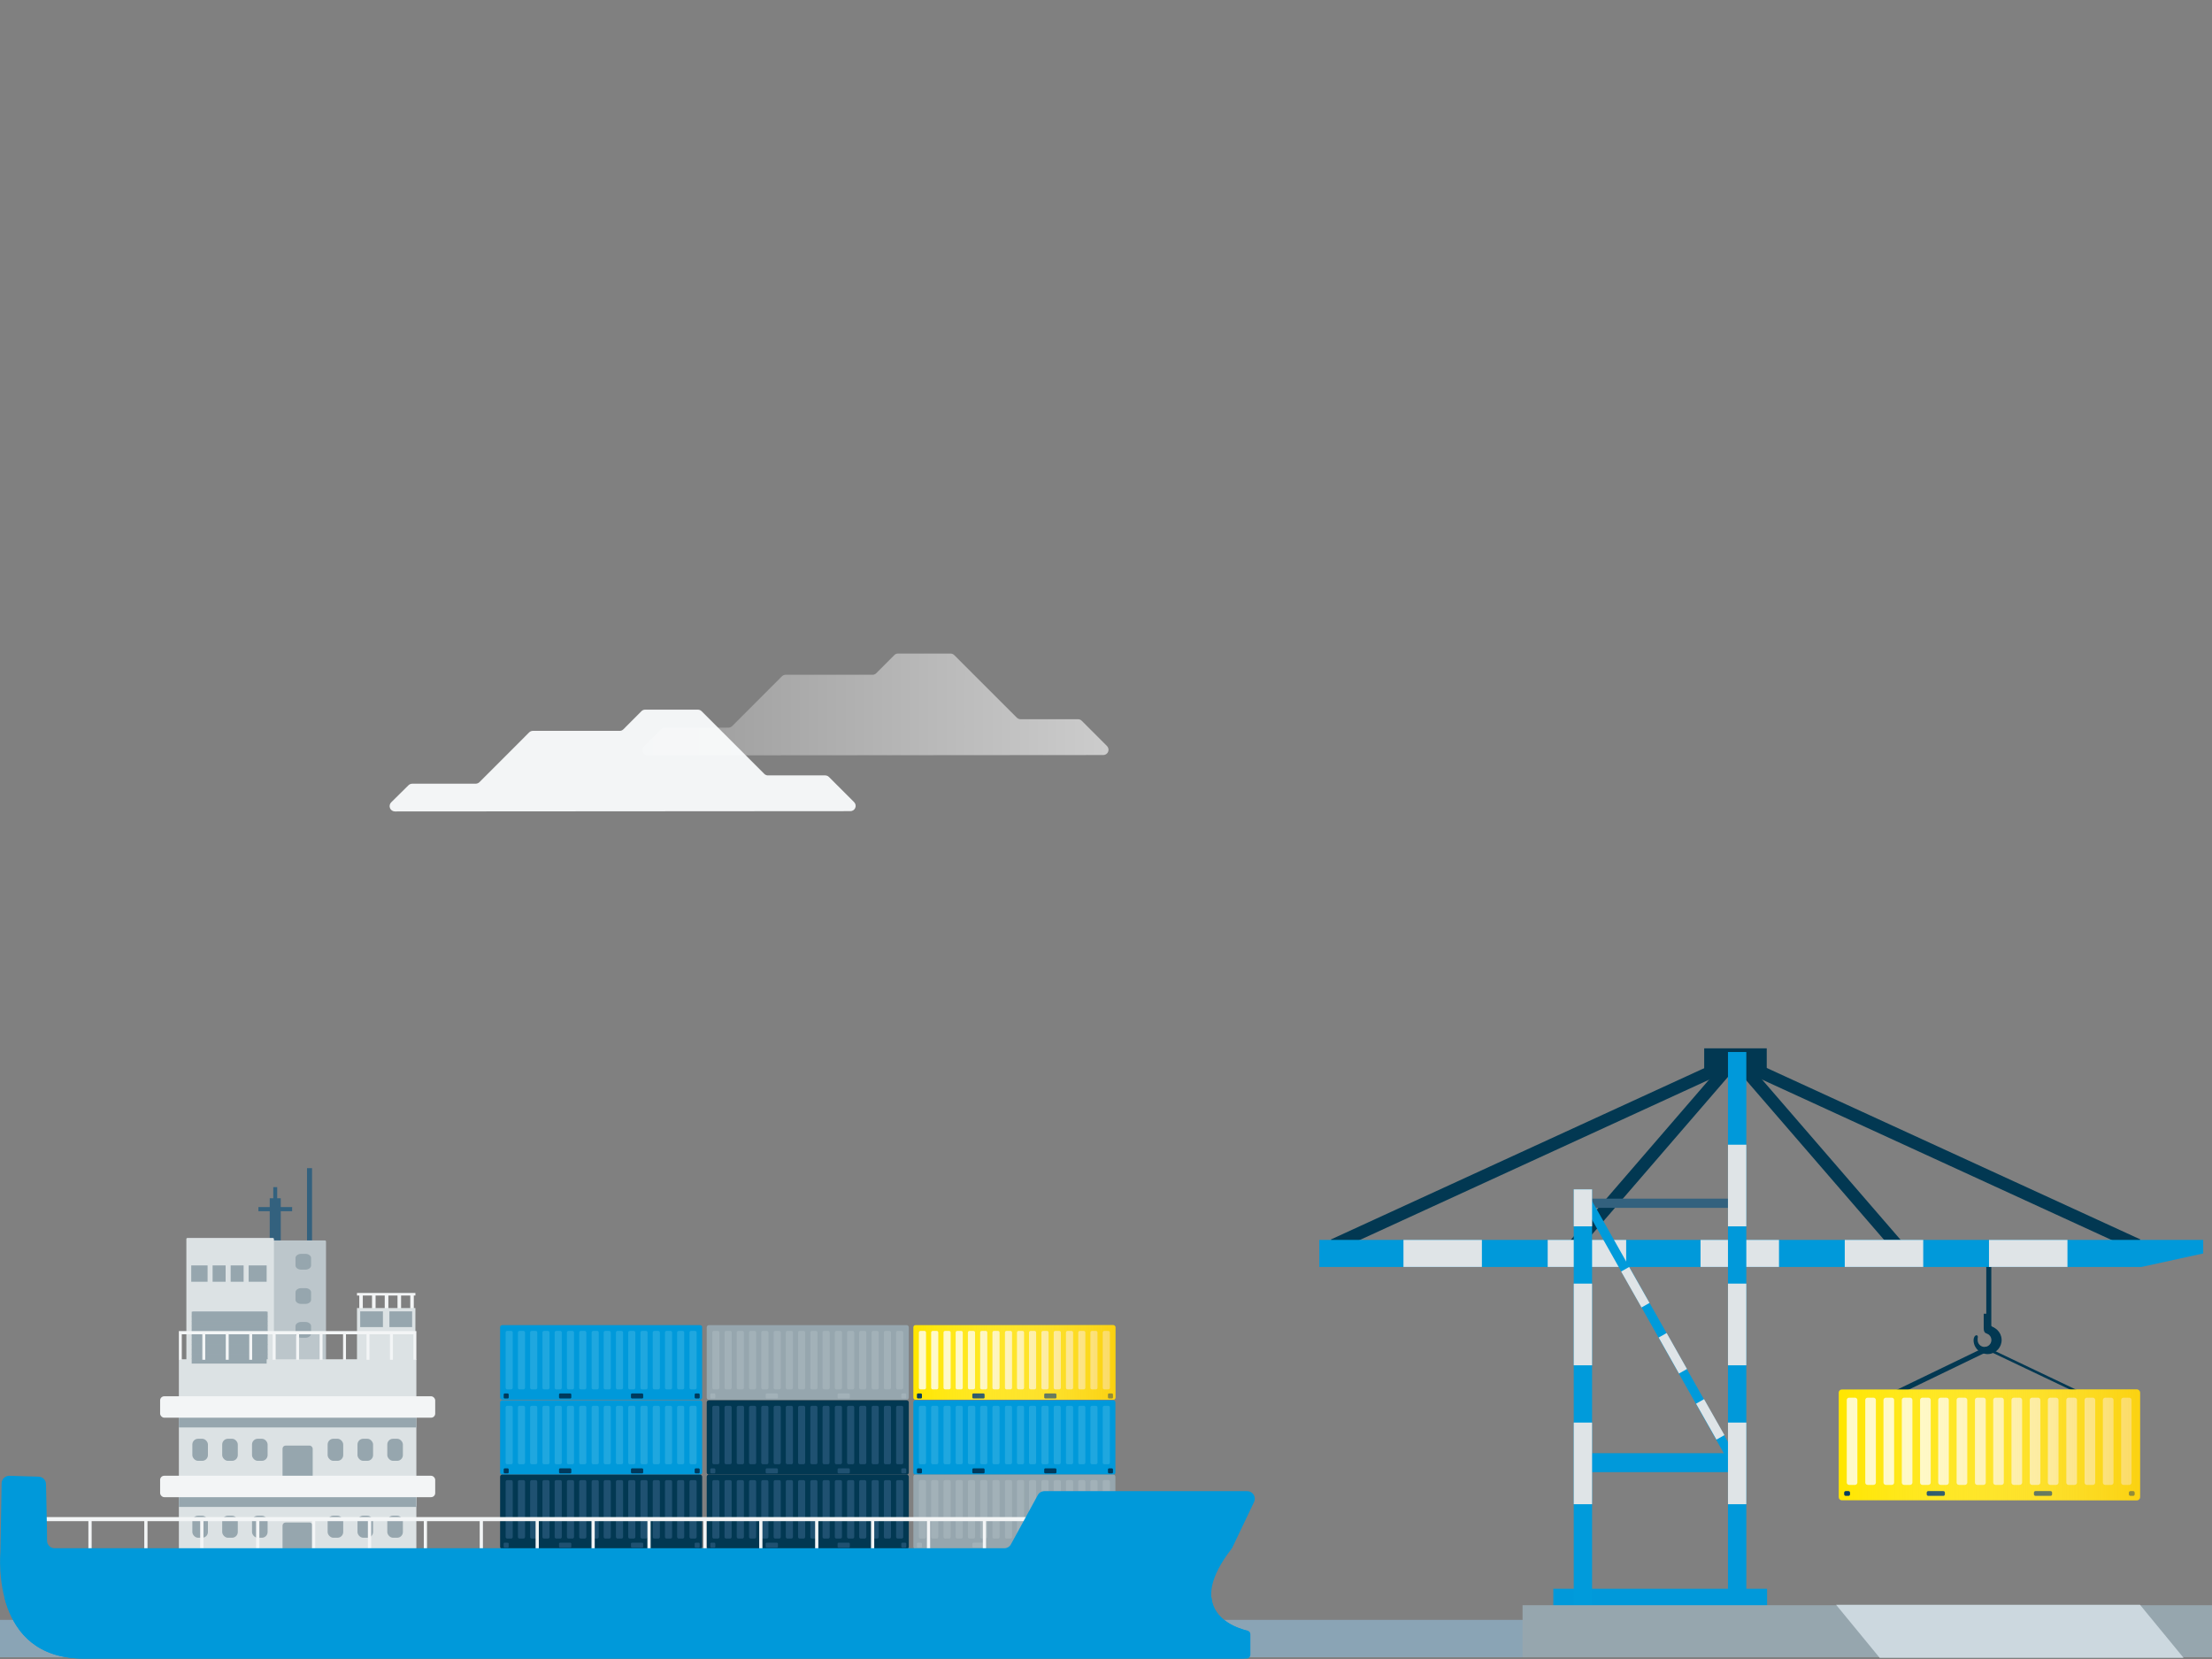 <?xml version="1.0" encoding="UTF-8"?>
<svg width="440px" height="330px" viewBox="0 0 440 330" version="1.1" xmlns="http://www.w3.org/2000/svg" xmlns:xlink="http://www.w3.org/1999/xlink">
    <rect x="0" y="0" width="440" height="330" fill="#808080" stroke="none"/>
    <title>Graphic elements / Icons / Rich icons / Marketplace / Industries-Seaports</title>
    <defs>
        <linearGradient x1="0.001%" y1="49.951%" x2="99.994%" y2="49.951%" id="linearGradient-1">
            <stop stop-color="#FFFFFF" offset="0%"></stop>
            <stop stop-color="#FFFFFF" stop-opacity="0.2" offset="0%"></stop>
            <stop stop-color="#FFFFFF" stop-opacity="0.6" offset="100%"></stop>
        </linearGradient>
        <linearGradient x1="4.52107434e-08%" y1="50.168%" x2="100%" y2="50.168%" id="linearGradient-2">
            <stop stop-color="#FFFFFF" stop-opacity="0" offset="0%"></stop>
            <stop stop-color="#F8C41C" stop-opacity="0.6" offset="100%"></stop>
            <stop stop-color="#000000" offset="100%"></stop>
        </linearGradient>
        <linearGradient x1="-9.48496894e-14%" y1="50%" x2="100%" y2="50%" id="linearGradient-3">
            <stop stop-color="#FFFFFF" stop-opacity="0" offset="0%"></stop>
            <stop stop-color="#F8C41C" stop-opacity="0.6" offset="100%"></stop>
            <stop stop-color="#000000" offset="100%"></stop>
        </linearGradient>
    </defs>
    <g id="Graphic-elements-/-Icons-/-Rich-icons-/-Marketplace-/-Industries-Seaports" stroke="none" stroke-width="1" fill="none" fill-rule="evenodd">
        <g id="Seaports" transform="translate(0, 130)" fill-rule="nonzero">
            <rect id="Rectangle" fill="#8AA4B5" style="mix-blend-mode: multiply;" x="0" y="192.22" width="303.76" height="7.43"></rect>
            <path d="M164.14,24.24 L152.69,24.24 C152.427,24.218 152.182,24.1 152,23.91 L139.56,11.47 C139.361,11.271 139.091,11.16 138.81,11.16 L128.33,11.16 C128.051,11.156 127.783,11.268 127.59,11.47 L124,15.07 C123.807,15.272 123.539,15.384 123.26,15.38 L106,15.38 C105.719,15.38 105.449,15.491 105.25,15.69 L95.36,25.59 C95.158,25.782 94.889,25.89 94.61,25.89 L82,25.89 C81.72,25.894 81.451,26.005 81.25,26.2 L77.8,29.61 C77.504,29.914 77.417,30.366 77.58,30.758 C77.744,31.15 78.125,31.406 78.55,31.41 L169.15,31.35 C169.578,31.352 169.964,31.095 170.126,30.699 C170.289,30.304 170.195,29.849 169.89,29.55 L164.89,24.55 C164.689,24.354 164.421,24.243 164.14,24.24 Z" id="Path" fill="#F3F5F6"></path>
            <path d="M214.44,13.06 L203,13.06 C202.723,13.056 202.458,12.945 202.26,12.75 L189.81,0.31 C189.611,0.111 189.341,-0 189.06,-0 L178.63,-0 C178.351,-0.004 178.083,0.108 177.89,0.31 L174.3,3.91 C174.107,4.112 173.839,4.224 173.56,4.22 L156.28,4.22 C155.999,4.22 155.729,4.331 155.53,4.53 L145.64,14.43 C145.439,14.625 145.17,14.736 144.89,14.74 L132.26,14.74 C131.981,14.74 131.712,14.848 131.51,15.04 L128.1,18.45 C127.796,18.753 127.706,19.209 127.87,19.606 C128.034,20.002 128.421,20.26 128.85,20.26 L219.44,20.19 C219.869,20.196 220.259,19.94 220.424,19.544 C220.59,19.148 220.497,18.691 220.19,18.39 L215.19,13.39 C214.994,13.184 214.724,13.065 214.44,13.06 Z" id="Path" fill="url(#linearGradient-1)"></path>
            <path d="M139.67,162.91 C139.67,163.02 139.625,163.126 139.546,163.204 C139.467,163.281 139.36,163.323 139.25,163.32 L99.89,163.32 C99.664,163.32 99.48,163.136 99.48,162.91 L99.48,148.96 C99.477,148.85 99.519,148.743 99.596,148.664 C99.674,148.585 99.78,148.54 99.89,148.54 L139.25,148.54 C139.482,148.54 139.67,148.728 139.67,148.96 L139.67,162.91 Z" id="Path" fill="#0099DA"></path>
            <path d="M101.69,149.64 L100.89,149.64 C100.719,149.64 100.58,149.779 100.58,149.95 L100.58,160.95 C100.58,161.121 100.719,161.26 100.89,161.26 L101.69,161.26 C101.771,161.26 101.849,161.227 101.906,161.169 C101.962,161.11 101.993,161.031 101.99,160.95 L101.99,149.91 C101.975,149.756 101.845,149.639 101.69,149.64 L101.69,149.64 Z" id="Path" fill="#1FA7DF"></path>
            <path d="M104.12,149.64 L103.33,149.64 C103.159,149.64 103.02,149.779 103.02,149.95 L103.02,160.95 C103.02,161.121 103.159,161.26 103.33,161.26 L104.12,161.26 C104.293,161.26 104.435,161.123 104.44,160.95 L104.44,149.91 C104.415,149.753 104.279,149.638 104.12,149.64 Z" id="Path" fill="#1FA7DF"></path>
            <path d="M106.56,149.64 L105.77,149.64 C105.686,149.637 105.605,149.669 105.544,149.727 C105.484,149.786 105.45,149.866 105.45,149.95 L105.45,160.95 C105.45,161.034 105.484,161.114 105.544,161.173 C105.605,161.231 105.686,161.263 105.77,161.26 L106.56,161.26 C106.731,161.26 106.87,161.121 106.87,160.95 L106.87,149.91 C106.85,149.755 106.717,149.639 106.56,149.64 Z" id="Path" fill="#1FA7DF"></path>
            <path d="M109,149.64 L108.21,149.64 C108.039,149.64 107.9,149.779 107.9,149.95 L107.9,160.95 C107.9,161.121 108.039,161.26 108.21,161.26 L109,161.26 C109.171,161.26 109.31,161.121 109.31,160.95 L109.31,149.91 C109.29,149.755 109.157,149.639 109,149.64 Z" id="Path" fill="#1FA7DF"></path>
            <path d="M111.44,149.64 L110.64,149.64 C110.469,149.64 110.33,149.779 110.33,149.95 L110.33,160.95 C110.33,161.121 110.469,161.26 110.64,161.26 L111.44,161.26 C111.611,161.26 111.75,161.121 111.75,160.95 L111.75,149.91 C111.73,149.755 111.597,149.639 111.44,149.64 Z" id="Path" fill="#1FA7DF"></path>
            <path d="M113.87,149.64 L113.08,149.64 C112.909,149.64 112.77,149.779 112.77,149.95 L112.77,160.95 C112.77,161.121 112.909,161.26 113.08,161.26 L113.87,161.26 C114.041,161.26 114.18,161.121 114.18,160.95 L114.18,149.91 C114.16,149.755 114.027,149.639 113.87,149.64 L113.87,149.64 Z" id="Path" fill="#1FA7DF"></path>
            <path d="M116.32,149.64 L115.52,149.64 C115.438,149.64 115.359,149.673 115.301,149.731 C115.243,149.789 115.21,149.868 115.21,149.95 L115.21,160.95 C115.21,161.032 115.243,161.111 115.301,161.169 C115.359,161.227 115.438,161.26 115.52,161.26 L116.32,161.26 C116.491,161.26 116.63,161.121 116.63,160.95 L116.63,149.91 C116.61,149.755 116.477,149.639 116.32,149.64 L116.32,149.64 Z" id="Path" fill="#1FA7DF"></path>
            <path d="M118.75,149.64 L118,149.64 C117.829,149.64 117.69,149.779 117.69,149.95 L117.69,160.95 C117.69,161.121 117.829,161.26 118,161.26 L118.79,161.26 C118.961,161.26 119.1,161.121 119.1,160.95 L119.1,149.91 C119.09,149.827 119.047,149.752 118.982,149.702 C118.916,149.651 118.832,149.629 118.75,149.64 L118.75,149.64 Z" id="Path" fill="#1FA7DF"></path>
            <path d="M121.19,149.64 L120.39,149.64 C120.219,149.64 120.08,149.779 120.08,149.95 L120.08,160.95 C120.08,161.121 120.219,161.26 120.39,161.26 L121.19,161.26 C121.361,161.26 121.5,161.121 121.5,160.95 L121.5,149.91 C121.48,149.755 121.347,149.639 121.19,149.64 Z" id="Path" fill="#1FA7DF"></path>
            <path d="M123.63,149.64 L122.83,149.64 C122.661,149.645 122.525,149.781 122.52,149.95 L122.52,160.95 C122.525,161.119 122.661,161.255 122.83,161.26 L123.63,161.26 C123.801,161.26 123.94,161.121 123.94,160.95 L123.94,149.91 C123.92,149.755 123.787,149.639 123.63,149.64 Z" id="Path" fill="#1FA7DF"></path>
            <path d="M126.07,149.64 L125.27,149.64 C125.099,149.64 124.96,149.779 124.96,149.95 L124.96,160.95 C124.96,161.121 125.099,161.26 125.27,161.26 L126.07,161.26 C126.241,161.26 126.38,161.121 126.38,160.95 L126.38,149.91 C126.36,149.755 126.227,149.639 126.07,149.64 L126.07,149.64 Z" id="Path" fill="#1FA7DF"></path>
            <path d="M128.5,149.64 L127.71,149.64 C127.539,149.64 127.4,149.779 127.4,149.95 L127.4,160.95 C127.4,161.121 127.539,161.26 127.71,161.26 L128.5,161.26 C128.671,161.26 128.81,161.121 128.81,160.95 L128.81,149.91 C128.79,149.755 128.657,149.639 128.5,149.64 Z" id="Path" fill="#1FA7DF"></path>
            <path d="M130.94,149.64 L130.15,149.64 C129.979,149.64 129.84,149.779 129.84,149.95 L129.84,160.95 C129.84,161.121 129.979,161.26 130.15,161.26 L130.94,161.26 C131.113,161.26 131.255,161.123 131.26,160.95 L131.26,149.91 C131.235,149.753 131.099,149.638 130.94,149.64 Z" id="Path" fill="#1FA7DF"></path>
            <path d="M133.38,149.64 L132.58,149.64 C132.498,149.64 132.419,149.673 132.361,149.731 C132.303,149.789 132.27,149.868 132.27,149.95 L132.27,160.95 C132.27,161.032 132.303,161.111 132.361,161.169 C132.419,161.227 132.498,161.26 132.58,161.26 L133.38,161.26 C133.551,161.26 133.69,161.121 133.69,160.95 L133.69,149.91 C133.67,149.755 133.537,149.639 133.38,149.64 Z" id="Path" fill="#1FA7DF"></path>
            <path d="M135.82,149.64 L135,149.64 C134.829,149.64 134.69,149.779 134.69,149.95 L134.69,160.95 C134.69,161.121 134.829,161.26 135,161.26 L135.79,161.26 C135.961,161.26 136.1,161.121 136.1,160.95 L136.1,149.91 C136.082,149.765 135.965,149.653 135.82,149.64 Z" id="Path" fill="#1FA7DF"></path>
            <path d="M138.26,149.64 L137.46,149.64 C137.289,149.64 137.15,149.779 137.15,149.95 L137.15,160.95 C137.15,161.121 137.289,161.26 137.46,161.26 L138.26,161.26 C138.431,161.26 138.57,161.121 138.57,160.95 L138.57,149.91 C138.55,149.755 138.417,149.639 138.26,149.64 Z" id="Path" fill="#1FA7DF"></path>
            <rect id="Rectangle" fill="#003A5D" x="100.19" y="162.08" width="1" height="1" rx="0.21"></rect>
            <rect id="Rectangle" fill="#003A5D" x="138.18" y="162.08" width="1" height="1" rx="0.21"></rect>
            <rect id="Rectangle" fill="#003A5D" x="111.2" y="162.08" width="2.44" height="1" rx="0.21"></rect>
            <rect id="Rectangle" fill="#003A5D" x="125.51" y="162.08" width="2.43" height="1" rx="0.21"></rect>
            <path d="M221.87,162.91 C221.87,163.02 221.825,163.126 221.746,163.204 C221.667,163.281 221.56,163.323 221.45,163.32 L182.1,163.32 C181.99,163.323 181.883,163.281 181.804,163.204 C181.725,163.126 181.68,163.02 181.68,162.91 L181.68,148.96 C181.68,148.728 181.868,148.54 182.1,148.54 L221.45,148.54 C221.682,148.54 221.87,148.728 221.87,148.96 L221.87,162.91 Z" id="Path" fill="#0099DA"></path>
            <path d="M183.89,149.64 L183.09,149.64 C182.919,149.64 182.78,149.779 182.78,149.95 L182.78,160.95 C182.78,161.121 182.919,161.26 183.09,161.26 L183.89,161.26 C184.061,161.26 184.2,161.121 184.2,160.95 L184.2,149.91 C184.18,149.755 184.047,149.639 183.89,149.64 L183.89,149.64 Z" id="Path" fill="#1FA7DF"></path>
            <path d="M186.33,149.64 L185.53,149.64 C185.359,149.64 185.22,149.779 185.22,149.95 L185.22,160.95 C185.22,161.121 185.359,161.26 185.53,161.26 L186.33,161.26 C186.501,161.26 186.64,161.121 186.64,160.95 L186.64,149.91 C186.62,149.755 186.487,149.639 186.33,149.64 Z" id="Path" fill="#1FA7DF"></path>
            <path d="M188.76,149.64 L188,149.64 C187.827,149.64 187.685,149.777 187.68,149.95 L187.68,160.95 C187.685,161.123 187.827,161.26 188,161.26 L188.79,161.26 C188.961,161.26 189.1,161.121 189.1,160.95 L189.1,149.91 C189.079,149.742 188.928,149.622 188.76,149.64 Z" id="Path" fill="#1FA7DF"></path>
            <path d="M191.2,149.64 L190.41,149.64 C190.239,149.64 190.1,149.779 190.1,149.95 L190.1,160.95 C190.1,161.121 190.239,161.26 190.41,161.26 L191.2,161.26 C191.371,161.26 191.51,161.121 191.51,160.95 L191.51,149.91 C191.49,149.755 191.357,149.639 191.2,149.64 Z" id="Path" fill="#1FA7DF"></path>
            <path d="M193.64,149.64 L192.85,149.64 C192.766,149.637 192.685,149.669 192.624,149.727 C192.564,149.786 192.53,149.866 192.53,149.95 L192.53,160.95 C192.53,161.034 192.564,161.114 192.624,161.173 C192.685,161.231 192.766,161.263 192.85,161.26 L193.64,161.26 C193.738,161.277 193.838,161.246 193.909,161.177 C193.981,161.108 194.014,161.008 194,160.91 L194,149.91 C193.99,149.825 193.946,149.749 193.878,149.698 C193.81,149.647 193.724,149.626 193.64,149.64 Z" id="Path" fill="#1FA7DF"></path>
            <path d="M196.08,149.64 L195.28,149.64 C195.109,149.64 194.97,149.779 194.97,149.95 L194.97,160.95 C194.97,161.121 195.109,161.26 195.28,161.26 L196.08,161.26 C196.251,161.26 196.39,161.121 196.39,160.95 L196.39,149.91 C196.37,149.755 196.237,149.639 196.08,149.64 L196.08,149.64 Z" id="Path" fill="#1FA7DF"></path>
            <path d="M198.52,149.64 L197.72,149.64 C197.549,149.64 197.41,149.779 197.41,149.95 L197.41,160.95 C197.41,161.121 197.549,161.26 197.72,161.26 L198.52,161.26 C198.691,161.26 198.83,161.121 198.83,160.95 L198.83,149.91 C198.81,149.755 198.677,149.639 198.52,149.64 L198.52,149.64 Z" id="Path" fill="#1FA7DF"></path>
            <path d="M201,149.64 L200.2,149.64 C200.119,149.64 200.041,149.673 199.984,149.731 C199.928,149.79 199.897,149.869 199.9,149.95 L199.9,160.95 C199.897,161.031 199.928,161.11 199.984,161.169 C200.041,161.227 200.119,161.26 200.2,161.26 L201,161.26 C201.171,161.26 201.31,161.121 201.31,160.95 L201.31,149.91 C201.29,149.755 201.157,149.639 201,149.64 L201,149.64 Z" id="Path" fill="#1FA7DF"></path>
            <path d="M203.39,149.64 L202.6,149.64 C202.429,149.64 202.29,149.779 202.29,149.95 L202.29,160.95 C202.29,161.121 202.429,161.26 202.6,161.26 L203.39,161.26 C203.561,161.26 203.7,161.121 203.7,160.95 L203.7,149.91 C203.68,149.755 203.547,149.639 203.39,149.64 L203.39,149.64 Z" id="Path" fill="#1FA7DF"></path>
            <path d="M205.83,149.64 L205,149.64 C204.829,149.64 204.69,149.779 204.69,149.95 L204.69,160.95 C204.69,161.121 204.829,161.26 205,161.26 L205.79,161.26 C205.961,161.26 206.1,161.121 206.1,160.95 L206.1,149.91 C206.083,149.769 205.971,149.657 205.83,149.64 L205.83,149.64 Z" id="Path" fill="#1FA7DF"></path>
            <path d="M208.27,149.64 L207.48,149.64 C207.396,149.637 207.315,149.669 207.254,149.727 C207.194,149.786 207.16,149.866 207.16,149.95 L207.16,160.95 C207.16,161.034 207.194,161.114 207.254,161.173 C207.315,161.231 207.396,161.263 207.48,161.26 L208.27,161.26 C208.352,161.26 208.431,161.227 208.489,161.169 C208.547,161.111 208.58,161.032 208.58,160.95 L208.58,149.91 C208.56,149.755 208.427,149.639 208.27,149.64 Z" id="Path" fill="#1FA7DF"></path>
            <path d="M210.71,149.64 L209.91,149.64 C209.739,149.64 209.6,149.779 209.6,149.95 L209.6,160.95 C209.6,161.121 209.739,161.26 209.91,161.26 L210.71,161.26 C210.796,161.255 210.876,161.215 210.931,161.148 C210.986,161.082 211.011,160.996 211,160.91 L211,149.91 C210.981,149.762 210.859,149.648 210.71,149.64 Z" id="Path" fill="#1FA7DF"></path>
            <path d="M213.15,149.64 L212.35,149.64 C212.179,149.64 212.04,149.779 212.04,149.95 L212.04,160.95 C212.04,161.121 212.179,161.26 212.35,161.26 L213.15,161.26 C213.321,161.26 213.46,161.121 213.46,160.95 L213.46,149.91 C213.44,149.755 213.307,149.639 213.15,149.64 Z" id="Path" fill="#1FA7DF"></path>
            <path d="M215.58,149.64 L214.79,149.64 C214.619,149.64 214.48,149.779 214.48,149.95 L214.48,160.95 C214.48,161.121 214.619,161.26 214.79,161.26 L215.58,161.26 C215.751,161.26 215.89,161.121 215.89,160.95 L215.89,149.91 C215.87,149.755 215.737,149.639 215.58,149.64 Z" id="Path" fill="#1FA7DF"></path>
            <path d="M218,149.64 L217.21,149.64 C217.039,149.64 216.9,149.779 216.9,149.95 L216.9,160.95 C216.9,161.121 217.039,161.26 217.21,161.26 L218,161.26 C218.171,161.26 218.31,161.121 218.31,160.95 L218.31,149.91 C218.29,149.755 218.157,149.639 218,149.64 Z" id="Path" fill="#1FA7DF"></path>
            <path d="M220.46,149.64 L219.66,149.64 C219.489,149.64 219.35,149.779 219.35,149.95 L219.35,160.95 C219.35,161.121 219.489,161.26 219.66,161.26 L220.46,161.26 C220.631,161.26 220.77,161.121 220.77,160.95 L220.77,149.91 C220.75,149.755 220.617,149.639 220.46,149.64 L220.46,149.64 Z" id="Path" fill="#1FA7DF"></path>
            <rect id="Rectangle" fill="#003A5D" x="182.39" y="162.08" width="1" height="1" rx="0.21"></rect>
            <rect id="Rectangle" fill="#003A5D" x="220.39" y="162.08" width="1" height="1" rx="0.21"></rect>
            <rect id="Rectangle" fill="#003A5D" x="193.41" y="162.08" width="2.44" height="1" rx="0.21"></rect>
            <rect id="Rectangle" fill="#003A5D" x="207.71" y="162.08" width="2.43" height="1" rx="0.21"></rect>
            <path d="M180.77,162.91 C180.77,163.02 180.725,163.126 180.646,163.204 C180.567,163.281 180.46,163.323 180.35,163.32 L141,163.32 C140.89,163.323 140.783,163.281 140.704,163.204 C140.625,163.126 140.58,163.02 140.58,162.91 L140.58,148.96 C140.58,148.728 140.768,148.54 141,148.54 L180.35,148.54 C180.582,148.54 180.77,148.728 180.77,148.96 L180.77,162.91 Z" id="Path" fill="#023852"></path>
            <path d="M142.79,149.64 L142,149.64 C141.829,149.64 141.69,149.779 141.69,149.95 L141.69,160.95 C141.69,161.121 141.829,161.26 142,161.26 L142.8,161.26 C142.881,161.26 142.959,161.227 143.016,161.169 C143.072,161.11 143.103,161.031 143.1,160.95 L143.1,149.91 C143.084,149.752 142.948,149.634 142.79,149.64 Z" id="Path" fill="#1F5171"></path>
            <path d="M145.22,149.64 L144.43,149.64 C144.259,149.64 144.12,149.779 144.12,149.95 L144.12,160.95 C144.12,161.121 144.259,161.26 144.43,161.26 L145.22,161.26 C145.393,161.26 145.535,161.123 145.54,160.95 L145.54,149.91 C145.515,149.753 145.379,149.638 145.22,149.64 Z" id="Path" fill="#1F5171"></path>
            <path d="M147.66,149.64 L146.87,149.64 C146.697,149.64 146.555,149.777 146.55,149.95 L146.55,160.95 C146.555,161.123 146.697,161.26 146.87,161.26 L147.66,161.26 C147.755,161.27 147.849,161.236 147.915,161.168 C147.982,161.099 148.013,161.004 148,160.91 L148,149.91 C147.979,149.742 147.828,149.622 147.66,149.64 L147.66,149.64 Z" id="Path" fill="#1F5171"></path>
            <path d="M150.1,149.64 L149.31,149.64 C149.139,149.64 149,149.779 149,149.95 L149,160.95 C149,161.121 149.139,161.26 149.31,161.26 L150.1,161.26 C150.182,161.26 150.261,161.227 150.319,161.169 C150.377,161.111 150.41,161.032 150.41,160.95 L150.41,149.91 C150.39,149.755 150.257,149.639 150.1,149.64 Z" id="Path" fill="#1F5171"></path>
            <path d="M152.54,149.64 L151.74,149.64 C151.569,149.64 151.43,149.779 151.43,149.95 L151.43,160.95 C151.43,161.121 151.569,161.26 151.74,161.26 L152.54,161.26 C152.711,161.26 152.85,161.121 152.85,160.95 L152.85,149.91 C152.83,149.755 152.697,149.639 152.54,149.64 Z" id="Path" fill="#1F5171"></path>
            <path d="M155,149.64 L154.2,149.64 C154.029,149.64 153.89,149.779 153.89,149.95 L153.89,160.95 C153.89,161.121 154.029,161.26 154.2,161.26 L155,161.26 C155.171,161.26 155.31,161.121 155.31,160.95 L155.31,149.91 C155.29,149.755 155.157,149.639 155,149.64 L155,149.64 Z" id="Path" fill="#1F5171"></path>
            <path d="M157.42,149.64 L156.62,149.64 C156.449,149.64 156.31,149.779 156.31,149.95 L156.31,160.95 C156.31,161.032 156.343,161.111 156.401,161.169 C156.459,161.227 156.538,161.26 156.62,161.26 L157.42,161.26 C157.591,161.26 157.73,161.121 157.73,160.95 L157.73,149.91 C157.71,149.755 157.577,149.639 157.42,149.64 Z" id="Path" fill="#1F5171"></path>
            <path d="M159.85,149.64 L159.06,149.64 C158.889,149.64 158.75,149.779 158.75,149.95 L158.75,160.95 C158.75,161.121 158.889,161.26 159.06,161.26 L159.85,161.26 C160.021,161.26 160.16,161.121 160.16,160.95 L160.16,149.91 C160.14,149.755 160.007,149.639 159.85,149.64 Z" id="Path" fill="#1F5171"></path>
            <path d="M162.29,149.64 L161.5,149.64 C161.329,149.64 161.19,149.779 161.19,149.95 L161.19,160.95 C161.19,161.121 161.329,161.26 161.5,161.26 L162.29,161.26 C162.461,161.26 162.6,161.121 162.6,160.95 L162.6,149.91 C162.58,149.755 162.447,149.639 162.29,149.64 Z" id="Path" fill="#1F5171"></path>
            <path d="M164.73,149.64 L163.93,149.64 C163.761,149.645 163.625,149.781 163.62,149.95 L163.62,160.95 C163.625,161.119 163.761,161.255 163.93,161.26 L164.73,161.26 C164.813,161.25 164.888,161.207 164.938,161.142 C164.989,161.076 165.011,160.992 165,160.91 L165,149.91 C164.983,149.769 164.871,149.657 164.73,149.64 Z" id="Path" fill="#1F5171"></path>
            <path d="M167.17,149.64 L166.38,149.64 C166.296,149.637 166.215,149.669 166.154,149.727 C166.094,149.786 166.06,149.866 166.06,149.95 L166.06,160.95 C166.06,161.034 166.094,161.114 166.154,161.173 C166.215,161.231 166.296,161.263 166.38,161.26 L167.17,161.26 C167.341,161.26 167.48,161.121 167.48,160.95 L167.48,149.91 C167.46,149.755 167.327,149.639 167.17,149.64 Z" id="Path" fill="#1F5171"></path>
            <path d="M169.61,149.64 L168.81,149.64 C168.639,149.64 168.5,149.779 168.5,149.95 L168.5,160.95 C168.5,161.121 168.639,161.26 168.81,161.26 L169.61,161.26 C169.781,161.26 169.92,161.121 169.92,160.95 L169.92,149.91 C169.9,149.755 169.767,149.639 169.61,149.64 L169.61,149.64 Z" id="Path" fill="#1F5171"></path>
            <path d="M172,149.64 L171.21,149.64 C171.039,149.64 170.9,149.779 170.9,149.95 L170.9,160.95 C170.9,161.121 171.039,161.26 171.21,161.26 L172,161.26 C172.173,161.26 172.315,161.123 172.32,160.95 L172.32,149.91 C172.295,149.753 172.159,149.638 172,149.64 Z" id="Path" fill="#1F5171"></path>
            <path d="M174.48,149.64 L173.69,149.64 C173.519,149.64 173.38,149.779 173.38,149.95 L173.38,160.95 C173.38,161.121 173.519,161.26 173.69,161.26 L174.48,161.26 C174.651,161.26 174.79,161.121 174.79,160.95 L174.79,149.91 C174.77,149.755 174.637,149.639 174.48,149.64 L174.48,149.64 Z" id="Path" fill="#1F5171"></path>
            <path d="M176.92,149.64 L176.13,149.64 C175.959,149.64 175.82,149.779 175.82,149.95 L175.82,160.95 C175.82,161.121 175.959,161.26 176.13,161.26 L176.92,161.26 C177.091,161.26 177.23,161.121 177.23,160.95 L177.23,149.91 C177.21,149.755 177.077,149.639 176.92,149.64 L176.92,149.64 Z" id="Path" fill="#1F5171"></path>
            <path d="M179.36,149.64 L178.56,149.64 C178.389,149.64 178.25,149.779 178.25,149.95 L178.25,160.95 C178.25,161.121 178.389,161.26 178.56,161.26 L179.36,161.26 C179.531,161.26 179.67,161.121 179.67,160.95 L179.67,149.91 C179.65,149.755 179.517,149.639 179.36,149.64 Z" id="Path" fill="#1F5171"></path>
            <rect id="Rectangle" fill="#1F5171" x="141.29" y="162.08" width="1" height="1" rx="0.21"></rect>
            <rect id="Rectangle" fill="#1F5171" x="179.28" y="162.08" width="1" height="1" rx="0.21"></rect>
            <rect id="Rectangle" fill="#1F5171" x="152.3" y="162.08" width="2.44" height="1" rx="0.21"></rect>
            <rect id="Rectangle" fill="#1F5171" x="166.61" y="162.08" width="2.43" height="1" rx="0.21"></rect>
            <path d="M139.67,148.01 C139.67,148.12 139.625,148.226 139.546,148.304 C139.467,148.381 139.36,148.423 139.25,148.42 L99.89,148.42 C99.781,148.42 99.677,148.377 99.6,148.3 C99.523,148.223 99.48,148.119 99.48,148.01 L99.48,134.01 C99.477,133.9 99.519,133.793 99.596,133.714 C99.674,133.635 99.78,133.59 99.89,133.59 L139.25,133.59 C139.482,133.59 139.67,133.778 139.67,134.01 L139.67,148.01 Z" id="Path" fill="#0099DA"></path>
            <path d="M101.69,134.74 L100.89,134.74 C100.808,134.74 100.729,134.773 100.671,134.831 C100.613,134.889 100.58,134.968 100.58,135.05 L100.58,146.05 C100.58,146.223 100.717,146.365 100.89,146.37 L101.69,146.37 C101.772,146.367 101.85,146.332 101.906,146.272 C101.963,146.212 101.993,146.132 101.99,146.05 L101.99,135.05 C101.993,134.969 101.962,134.89 101.906,134.831 C101.849,134.773 101.771,134.74 101.69,134.74 L101.69,134.74 Z" id="Path" fill="#1FA7DF"></path>
            <path d="M104.12,134.74 L103.33,134.74 C103.248,134.74 103.169,134.773 103.111,134.831 C103.053,134.889 103.02,134.968 103.02,135.05 L103.02,146.05 C103.02,146.223 103.157,146.365 103.33,146.37 L104.12,146.37 C104.295,146.365 104.435,146.225 104.44,146.05 L104.44,135.05 C104.435,134.877 104.293,134.74 104.12,134.74 Z" id="Path" fill="#1FA7DF"></path>
            <path d="M106.56,134.74 L105.77,134.74 C105.686,134.737 105.605,134.769 105.544,134.827 C105.484,134.886 105.45,134.966 105.45,135.05 L105.45,146.05 C105.45,146.227 105.593,146.37 105.77,146.37 L106.56,146.37 C106.733,146.365 106.87,146.223 106.87,146.05 L106.87,135.05 C106.87,134.968 106.837,134.889 106.779,134.831 C106.721,134.773 106.642,134.74 106.56,134.74 Z" id="Path" fill="#1FA7DF"></path>
            <path d="M109,134.74 L108.21,134.74 C108.128,134.74 108.049,134.773 107.991,134.831 C107.933,134.889 107.9,134.968 107.9,135.05 L107.9,146.05 C107.897,146.134 107.929,146.215 107.987,146.276 C108.046,146.336 108.126,146.37 108.21,146.37 L109,146.37 C109.173,146.365 109.31,146.223 109.31,146.05 L109.31,135.05 C109.31,134.968 109.277,134.889 109.219,134.831 C109.161,134.773 109.082,134.74 109,134.74 Z" id="Path" fill="#1FA7DF"></path>
            <path d="M111.44,134.74 L110.64,134.74 C110.558,134.74 110.479,134.773 110.421,134.831 C110.363,134.889 110.33,134.968 110.33,135.05 L110.33,146.05 C110.33,146.223 110.467,146.365 110.64,146.37 L111.44,146.37 C111.613,146.365 111.75,146.223 111.75,146.05 L111.75,135.05 C111.75,134.968 111.717,134.889 111.659,134.831 C111.601,134.773 111.522,134.74 111.44,134.74 Z" id="Path" fill="#1FA7DF"></path>
            <path d="M113.87,134.74 L113.08,134.74 C112.998,134.74 112.919,134.773 112.861,134.831 C112.803,134.889 112.77,134.968 112.77,135.05 L112.77,146.05 C112.77,146.223 112.907,146.365 113.08,146.37 L113.87,146.37 C113.954,146.37 114.034,146.336 114.093,146.276 C114.151,146.215 114.183,146.134 114.18,146.05 L114.18,135.05 C114.18,134.968 114.147,134.889 114.089,134.831 C114.031,134.773 113.952,134.74 113.87,134.74 L113.87,134.74 Z" id="Path" fill="#1FA7DF"></path>
            <path d="M116.32,134.74 L115.52,134.74 C115.438,134.74 115.359,134.773 115.301,134.831 C115.243,134.889 115.21,134.968 115.21,135.05 L115.21,146.05 C115.207,146.134 115.239,146.215 115.297,146.276 C115.356,146.336 115.436,146.37 115.52,146.37 L116.32,146.37 C116.493,146.365 116.63,146.223 116.63,146.05 L116.63,135.05 C116.63,134.968 116.597,134.889 116.539,134.831 C116.481,134.773 116.402,134.74 116.32,134.74 L116.32,134.74 Z" id="Path" fill="#1FA7DF"></path>
            <path d="M118.75,134.74 L118,134.74 C117.918,134.74 117.839,134.773 117.781,134.831 C117.723,134.889 117.69,134.968 117.69,135.05 L117.69,146.05 C117.69,146.223 117.827,146.365 118,146.37 L118.79,146.37 C118.963,146.365 119.1,146.223 119.1,146.05 L119.1,135.05 C119.101,134.96 119.063,134.875 118.996,134.815 C118.928,134.756 118.839,134.728 118.75,134.74 L118.75,134.74 Z" id="Path" fill="#1FA7DF"></path>
            <path d="M121.19,134.74 L120.39,134.74 C120.308,134.74 120.229,134.773 120.171,134.831 C120.113,134.889 120.08,134.968 120.08,135.05 L120.08,146.05 C120.08,146.223 120.217,146.365 120.39,146.37 L121.19,146.37 C121.363,146.365 121.5,146.223 121.5,146.05 L121.5,135.05 C121.5,134.968 121.467,134.889 121.409,134.831 C121.351,134.773 121.272,134.74 121.19,134.74 Z" id="Path" fill="#1FA7DF"></path>
            <path d="M123.63,134.74 L122.83,134.74 C122.661,134.745 122.525,134.881 122.52,135.05 L122.52,146.05 C122.525,146.221 122.659,146.36 122.83,146.37 L123.63,146.37 C123.803,146.365 123.94,146.223 123.94,146.05 L123.94,135.05 C123.94,134.968 123.907,134.889 123.849,134.831 C123.791,134.773 123.712,134.74 123.63,134.74 Z" id="Path" fill="#1FA7DF"></path>
            <path d="M126.07,134.74 L125.27,134.74 C125.188,134.74 125.109,134.773 125.051,134.831 C124.993,134.889 124.96,134.968 124.96,135.05 L124.96,146.05 C124.96,146.223 125.097,146.365 125.27,146.37 L126.07,146.37 C126.243,146.365 126.38,146.223 126.38,146.05 L126.38,135.05 C126.38,134.968 126.347,134.889 126.289,134.831 C126.231,134.773 126.152,134.74 126.07,134.74 L126.07,134.74 Z" id="Path" fill="#1FA7DF"></path>
            <path d="M128.5,134.74 L127.71,134.74 C127.628,134.74 127.549,134.773 127.491,134.831 C127.433,134.889 127.4,134.968 127.4,135.05 L127.4,146.05 C127.4,146.223 127.537,146.365 127.71,146.37 L128.5,146.37 C128.584,146.37 128.664,146.336 128.723,146.276 C128.781,146.215 128.813,146.134 128.81,146.05 L128.81,135.05 C128.81,134.968 128.777,134.889 128.719,134.831 C128.661,134.773 128.582,134.74 128.5,134.74 Z" id="Path" fill="#1FA7DF"></path>
            <path d="M130.94,134.74 L130.15,134.74 C130.068,134.74 129.989,134.773 129.931,134.831 C129.873,134.889 129.84,134.968 129.84,135.05 L129.84,146.05 C129.84,146.223 129.977,146.365 130.15,146.37 L130.94,146.37 C131.115,146.365 131.255,146.225 131.26,146.05 L131.26,135.05 C131.255,134.877 131.113,134.74 130.94,134.74 Z" id="Path" fill="#1FA7DF"></path>
            <path d="M133.38,134.74 L132.58,134.74 C132.498,134.74 132.419,134.773 132.361,134.831 C132.303,134.889 132.27,134.968 132.27,135.05 L132.27,146.05 C132.27,146.223 132.407,146.365 132.58,146.37 L133.38,146.37 C133.464,146.37 133.544,146.336 133.603,146.276 C133.661,146.215 133.693,146.134 133.69,146.05 L133.69,135.05 C133.69,134.968 133.657,134.889 133.599,134.831 C133.541,134.773 133.462,134.74 133.38,134.74 Z" id="Path" fill="#1FA7DF"></path>
            <path d="M135.82,134.74 L135,134.74 C134.918,134.74 134.839,134.773 134.781,134.831 C134.723,134.889 134.69,134.968 134.69,135.05 L134.69,146.05 C134.687,146.134 134.719,146.215 134.777,146.276 C134.836,146.336 134.916,146.37 135,146.37 L135.79,146.37 C135.963,146.365 136.1,146.223 136.1,146.05 L136.1,135.05 C136.101,134.89 135.979,134.755 135.82,134.74 Z" id="Path" fill="#1FA7DF"></path>
            <path d="M138.26,134.74 L137.46,134.74 C137.378,134.74 137.299,134.773 137.241,134.831 C137.183,134.889 137.15,134.968 137.15,135.05 L137.15,146.05 C137.15,146.223 137.287,146.365 137.46,146.37 L138.26,146.37 C138.433,146.365 138.57,146.223 138.57,146.05 L138.57,135.05 C138.57,134.968 138.537,134.889 138.479,134.831 C138.421,134.773 138.342,134.74 138.26,134.74 Z" id="Path" fill="#1FA7DF"></path>
            <rect id="Rectangle" fill="#003A5D" x="100.19" y="147.18" width="1" height="1" rx="0.21"></rect>
            <rect id="Rectangle" fill="#003A5D" x="138.18" y="147.18" width="1" height="1" rx="0.21"></rect>
            <rect id="Rectangle" fill="#003A5D" x="111.2" y="147.18" width="2.44" height="1" rx="0.21"></rect>
            <rect id="Rectangle" fill="#003A5D" x="125.51" y="147.18" width="2.43" height="1" rx="0.21"></rect>
            <path d="M221.87,148.01 C221.87,148.12 221.825,148.226 221.746,148.304 C221.667,148.381 221.56,148.423 221.45,148.42 L182.1,148.42 C181.99,148.423 181.883,148.381 181.804,148.304 C181.725,148.226 181.68,148.12 181.68,148.01 L181.68,134.01 C181.68,133.778 181.868,133.59 182.1,133.59 L221.45,133.59 C221.682,133.59 221.87,133.778 221.87,134.01 L221.87,148.01 Z" id="Path" fill="#FFE600"></path>
            <path d="M183.89,134.74 L183.09,134.74 C183.008,134.74 182.929,134.773 182.871,134.831 C182.813,134.889 182.78,134.968 182.78,135.05 L182.78,146.05 C182.78,146.223 182.917,146.365 183.09,146.37 L183.89,146.37 C184.063,146.365 184.2,146.223 184.2,146.05 L184.2,135.05 C184.2,134.968 184.167,134.889 184.109,134.831 C184.051,134.773 183.972,134.74 183.89,134.74 L183.89,134.74 Z" id="Path" fill="#FFFAC7"></path>
            <path d="M186.33,134.74 L185.53,134.74 C185.448,134.74 185.369,134.773 185.311,134.831 C185.253,134.889 185.22,134.968 185.22,135.05 L185.22,146.05 C185.22,146.223 185.357,146.365 185.53,146.37 L186.33,146.37 C186.503,146.365 186.64,146.223 186.64,146.05 L186.64,135.05 C186.64,134.968 186.607,134.889 186.549,134.831 C186.491,134.773 186.412,134.74 186.33,134.74 Z" id="Path" fill="#FFFAC7"></path>
            <path d="M188.76,134.74 L188,134.74 C187.827,134.74 187.685,134.877 187.68,135.05 L187.68,146.05 C187.685,146.225 187.825,146.365 188,146.37 L188.79,146.37 C188.874,146.37 188.954,146.336 189.013,146.276 C189.071,146.215 189.103,146.134 189.1,146.05 L189.1,135.05 C189.1,134.962 189.064,134.879 188.999,134.819 C188.934,134.76 188.847,134.732 188.76,134.74 Z" id="Path" fill="#FFFAC7"></path>
            <path d="M191.2,134.74 L190.41,134.74 C190.328,134.74 190.249,134.773 190.191,134.831 C190.133,134.889 190.1,134.968 190.1,135.05 L190.1,146.05 C190.097,146.134 190.129,146.215 190.187,146.276 C190.246,146.336 190.326,146.37 190.41,146.37 L191.2,146.37 C191.373,146.365 191.51,146.223 191.51,146.05 L191.51,135.05 C191.51,134.968 191.477,134.889 191.419,134.831 C191.361,134.773 191.282,134.74 191.2,134.74 Z" id="Path" fill="#FFFAC7"></path>
            <path d="M193.64,134.74 L192.85,134.74 C192.766,134.737 192.685,134.769 192.624,134.827 C192.564,134.886 192.53,134.966 192.53,135.05 L192.53,146.05 C192.53,146.227 192.673,146.37 192.85,146.37 L193.64,146.37 C193.813,146.365 193.95,146.223 193.95,146.05 L193.95,135.05 C193.95,134.968 193.917,134.889 193.859,134.831 C193.801,134.773 193.722,134.74 193.64,134.74 Z" id="Path" fill="#FFFAC7"></path>
            <path d="M196.08,134.74 L195.28,134.74 C195.198,134.74 195.119,134.773 195.061,134.831 C195.003,134.889 194.97,134.968 194.97,135.05 L194.97,146.05 C194.97,146.223 195.107,146.365 195.28,146.37 L196.08,146.37 C196.253,146.365 196.39,146.223 196.39,146.05 L196.39,135.05 C196.39,134.968 196.357,134.889 196.299,134.831 C196.241,134.773 196.162,134.74 196.08,134.74 L196.08,134.74 Z" id="Path" fill="#FFFAC7"></path>
            <path d="M198.52,134.74 L197.72,134.74 C197.638,134.74 197.559,134.773 197.501,134.831 C197.443,134.889 197.41,134.968 197.41,135.05 L197.41,146.05 C197.41,146.223 197.547,146.365 197.72,146.37 L198.52,146.37 C198.693,146.365 198.83,146.223 198.83,146.05 L198.83,135.05 C198.83,134.968 198.797,134.889 198.739,134.831 C198.681,134.773 198.602,134.74 198.52,134.74 L198.52,134.74 Z" id="Path" fill="#FFFAC7"></path>
            <path d="M201,134.74 L200.2,134.74 C200.119,134.74 200.041,134.773 199.984,134.831 C199.928,134.89 199.897,134.969 199.9,135.05 L199.9,146.05 C199.897,146.132 199.927,146.212 199.984,146.272 C200.04,146.332 200.118,146.367 200.2,146.37 L201,146.37 C201.173,146.365 201.31,146.223 201.31,146.05 L201.31,135.05 C201.31,134.968 201.277,134.889 201.219,134.831 C201.161,134.773 201.082,134.74 201,134.74 L201,134.74 Z" id="Path" fill="#FFFAC7"></path>
            <path d="M203.39,134.74 L202.6,134.74 C202.518,134.74 202.439,134.773 202.381,134.831 C202.323,134.889 202.29,134.968 202.29,135.05 L202.29,146.05 C202.29,146.223 202.427,146.365 202.6,146.37 L203.39,146.37 C203.563,146.365 203.7,146.223 203.7,146.05 L203.7,135.05 C203.7,134.968 203.667,134.889 203.609,134.831 C203.551,134.773 203.472,134.74 203.39,134.74 L203.39,134.74 Z" id="Path" fill="#FFFAC7"></path>
            <path d="M205.83,134.74 L205,134.74 C204.918,134.74 204.839,134.773 204.781,134.831 C204.723,134.889 204.69,134.968 204.69,135.05 L204.69,146.05 C204.69,146.223 204.827,146.365 205,146.37 L205.79,146.37 C205.963,146.365 206.1,146.223 206.1,146.05 L206.1,135.05 C206.101,134.893 205.985,134.76 205.83,134.74 L205.83,134.74 Z" id="Path" fill="#FFFAC7"></path>
            <path d="M208.27,134.74 L207.48,134.74 C207.396,134.737 207.315,134.769 207.254,134.827 C207.194,134.886 207.16,134.966 207.16,135.05 L207.16,146.05 C207.16,146.227 207.303,146.37 207.48,146.37 L208.27,146.37 C208.443,146.365 208.58,146.223 208.58,146.05 L208.58,135.05 C208.58,134.968 208.547,134.889 208.489,134.831 C208.431,134.773 208.352,134.74 208.27,134.74 Z" id="Path" fill="#FFFAC7"></path>
            <path d="M210.71,134.74 L209.91,134.74 C209.828,134.74 209.749,134.773 209.691,134.831 C209.633,134.889 209.6,134.968 209.6,135.05 L209.6,146.05 C209.6,146.223 209.737,146.365 209.91,146.37 L210.71,146.37 C210.883,146.365 211.02,146.223 211.02,146.05 L211.02,135.05 C211.02,134.968 210.987,134.889 210.929,134.831 C210.871,134.773 210.792,134.74 210.71,134.74 Z" id="Path" fill="#FFFAC7"></path>
            <path d="M213.15,134.74 L212.35,134.74 C212.268,134.74 212.189,134.773 212.131,134.831 C212.073,134.889 212.04,134.968 212.04,135.05 L212.04,146.05 C212.04,146.223 212.177,146.365 212.35,146.37 L213.15,146.37 C213.323,146.365 213.46,146.223 213.46,146.05 L213.46,135.05 C213.46,134.968 213.427,134.889 213.369,134.831 C213.311,134.773 213.232,134.74 213.15,134.74 Z" id="Path" fill="#FFFAC7"></path>
            <path d="M215.58,134.74 L214.79,134.74 C214.708,134.74 214.629,134.773 214.571,134.831 C214.513,134.889 214.48,134.968 214.48,135.05 L214.48,146.05 C214.48,146.223 214.617,146.365 214.79,146.37 L215.58,146.37 C215.664,146.37 215.744,146.336 215.803,146.276 C215.861,146.215 215.893,146.134 215.89,146.05 L215.89,135.05 C215.89,134.968 215.857,134.889 215.799,134.831 C215.741,134.773 215.662,134.74 215.58,134.74 Z" id="Path" fill="#FFFAC7"></path>
            <path d="M218,134.74 L217.21,134.74 C217.128,134.74 217.049,134.773 216.991,134.831 C216.933,134.889 216.9,134.968 216.9,135.05 L216.9,146.05 C216.897,146.134 216.929,146.215 216.987,146.276 C217.046,146.336 217.126,146.37 217.21,146.37 L218,146.37 C218.173,146.365 218.31,146.223 218.31,146.05 L218.31,135.05 C218.31,134.968 218.277,134.889 218.219,134.831 C218.161,134.773 218.082,134.74 218,134.74 Z" id="Path" fill="#FFFAC7"></path>
            <path d="M220.46,134.74 L219.66,134.74 C219.578,134.74 219.499,134.773 219.441,134.831 C219.383,134.889 219.35,134.968 219.35,135.05 L219.35,146.05 C219.35,146.223 219.487,146.365 219.66,146.37 L220.46,146.37 C220.633,146.365 220.77,146.223 220.77,146.05 L220.77,135.05 C220.77,134.968 220.737,134.889 220.679,134.831 C220.621,134.773 220.542,134.74 220.46,134.74 L220.46,134.74 Z" id="Path" fill="#FFFAC7"></path>
            <rect id="Rectangle" fill="#003A5D" x="182.39" y="147.18" width="1" height="1" rx="0.21"></rect>
            <rect id="Rectangle" fill="#003A5D" x="220.39" y="147.18" width="1" height="1" rx="0.21"></rect>
            <rect id="Rectangle" fill="#003A5D" x="193.41" y="147.18" width="2.44" height="1" rx="0.21"></rect>
            <rect id="Rectangle" fill="#003A5D" x="207.71" y="147.18" width="2.43" height="1" rx="0.21"></rect>
            <path d="M180.77,148.01 C180.77,148.12 180.725,148.226 180.646,148.304 C180.567,148.381 180.46,148.423 180.35,148.42 L141,148.42 C140.89,148.423 140.783,148.381 140.704,148.304 C140.625,148.226 140.58,148.12 140.58,148.01 L140.58,134.01 C140.58,133.778 140.768,133.59 141,133.59 L180.35,133.59 C180.582,133.59 180.77,133.778 180.77,134.01 L180.77,148.01 Z" id="Path" fill="#96A6AE"></path>
            <path d="M142.79,134.74 L142,134.74 C141.918,134.74 141.839,134.773 141.781,134.831 C141.723,134.889 141.69,134.968 141.69,135.05 L141.69,146.05 C141.69,146.223 141.827,146.365 142,146.37 L142.8,146.37 C142.882,146.367 142.96,146.332 143.016,146.272 C143.073,146.212 143.103,146.132 143.1,146.05 L143.1,135.05 C143.103,134.967 143.071,134.886 143.012,134.828 C142.954,134.769 142.873,134.737 142.79,134.74 Z" id="Path" fill="#A2B1B8"></path>
            <path d="M145.22,134.74 L144.43,134.74 C144.348,134.74 144.269,134.773 144.211,134.831 C144.153,134.889 144.12,134.968 144.12,135.05 L144.12,146.05 C144.12,146.223 144.257,146.365 144.43,146.37 L145.22,146.37 C145.395,146.365 145.535,146.225 145.54,146.05 L145.54,135.05 C145.535,134.877 145.393,134.74 145.22,134.74 Z" id="Path" fill="#A2B1B8"></path>
            <path d="M147.66,134.74 L146.87,134.74 C146.697,134.74 146.555,134.877 146.55,135.05 L146.55,146.05 C146.555,146.225 146.695,146.365 146.87,146.37 L147.66,146.37 C147.744,146.37 147.824,146.336 147.883,146.276 C147.941,146.215 147.973,146.134 147.97,146.05 L147.97,135.05 C147.97,134.968 147.937,134.889 147.879,134.831 C147.821,134.773 147.742,134.74 147.66,134.74 L147.66,134.74 Z" id="Path" fill="#A2B1B8"></path>
            <path d="M150.1,134.74 L149.31,134.74 C149.228,134.74 149.149,134.773 149.091,134.831 C149.033,134.889 149,134.968 149,135.05 L149,146.05 C148.997,146.134 149.029,146.215 149.087,146.276 C149.146,146.336 149.226,146.37 149.31,146.37 L150.1,146.37 C150.273,146.365 150.41,146.223 150.41,146.05 L150.41,135.05 C150.41,134.968 150.377,134.889 150.319,134.831 C150.261,134.773 150.182,134.74 150.1,134.74 Z" id="Path" fill="#A2B1B8"></path>
            <path d="M152.54,134.74 L151.74,134.74 C151.658,134.74 151.579,134.773 151.521,134.831 C151.463,134.889 151.43,134.968 151.43,135.05 L151.43,146.05 C151.43,146.223 151.567,146.365 151.74,146.37 L152.54,146.37 C152.713,146.365 152.85,146.223 152.85,146.05 L152.85,135.05 C152.85,134.968 152.817,134.889 152.759,134.831 C152.701,134.773 152.622,134.74 152.54,134.74 Z" id="Path" fill="#A2B1B8"></path>
            <path d="M155,134.74 L154.2,134.74 C154.118,134.74 154.039,134.773 153.981,134.831 C153.923,134.889 153.89,134.968 153.89,135.05 L153.89,146.05 C153.89,146.223 154.027,146.365 154.2,146.37 L155,146.37 C155.173,146.365 155.31,146.223 155.31,146.05 L155.31,135.05 C155.31,134.968 155.277,134.889 155.219,134.831 C155.161,134.773 155.082,134.74 155,134.74 L155,134.74 Z" id="Path" fill="#A2B1B8"></path>
            <path d="M157.42,134.74 L156.62,134.74 C156.538,134.74 156.459,134.773 156.401,134.831 C156.343,134.889 156.31,134.968 156.31,135.05 L156.31,146.05 C156.307,146.134 156.339,146.215 156.397,146.276 C156.456,146.336 156.536,146.37 156.62,146.37 L157.42,146.37 C157.593,146.365 157.73,146.223 157.73,146.05 L157.73,135.05 C157.73,134.968 157.697,134.889 157.639,134.831 C157.581,134.773 157.502,134.74 157.42,134.74 Z" id="Path" fill="#A2B1B8"></path>
            <path d="M159.85,134.74 L159.06,134.74 C158.978,134.74 158.899,134.773 158.841,134.831 C158.783,134.889 158.75,134.968 158.75,135.05 L158.75,146.05 C158.75,146.223 158.887,146.365 159.06,146.37 L159.85,146.37 C159.934,146.37 160.014,146.336 160.073,146.276 C160.131,146.215 160.163,146.134 160.16,146.05 L160.16,135.05 C160.16,134.968 160.127,134.889 160.069,134.831 C160.011,134.773 159.932,134.74 159.85,134.74 Z" id="Path" fill="#A2B1B8"></path>
            <path d="M162.29,134.74 L161.5,134.74 C161.418,134.74 161.339,134.773 161.281,134.831 C161.223,134.889 161.19,134.968 161.19,135.05 L161.19,146.05 C161.19,146.223 161.327,146.365 161.5,146.37 L162.29,146.37 C162.463,146.365 162.6,146.223 162.6,146.05 L162.6,135.05 C162.6,134.968 162.567,134.889 162.509,134.831 C162.451,134.773 162.372,134.74 162.29,134.74 Z" id="Path" fill="#A2B1B8"></path>
            <path d="M164.73,134.74 L163.93,134.74 C163.761,134.745 163.625,134.881 163.62,135.05 L163.62,146.05 C163.625,146.221 163.759,146.36 163.93,146.37 L164.73,146.37 C164.903,146.365 165.04,146.223 165.04,146.05 L165.04,135.05 C165.04,134.968 165.007,134.889 164.949,134.831 C164.891,134.773 164.812,134.74 164.73,134.74 Z" id="Path" fill="#A2B1B8"></path>
            <path d="M167.17,134.74 L166.38,134.74 C166.296,134.737 166.215,134.769 166.154,134.827 C166.094,134.886 166.06,134.966 166.06,135.05 L166.06,146.05 C166.06,146.227 166.203,146.37 166.38,146.37 L167.17,146.37 C167.343,146.365 167.48,146.223 167.48,146.05 L167.48,135.05 C167.48,134.968 167.447,134.889 167.389,134.831 C167.331,134.773 167.252,134.74 167.17,134.74 Z" id="Path" fill="#A2B1B8"></path>
            <path d="M169.61,134.74 L168.81,134.74 C168.728,134.74 168.649,134.773 168.591,134.831 C168.533,134.889 168.5,134.968 168.5,135.05 L168.5,146.05 C168.5,146.223 168.637,146.365 168.81,146.37 L169.61,146.37 C169.783,146.365 169.92,146.223 169.92,146.05 L169.92,135.05 C169.92,134.968 169.887,134.889 169.829,134.831 C169.771,134.773 169.692,134.74 169.61,134.74 L169.61,134.74 Z" id="Path" fill="#A2B1B8"></path>
            <path d="M172,134.74 L171.21,134.74 C171.128,134.74 171.049,134.773 170.991,134.831 C170.933,134.889 170.9,134.968 170.9,135.05 L170.9,146.05 C170.9,146.223 171.037,146.365 171.21,146.37 L172,146.37 C172.175,146.365 172.315,146.225 172.32,146.05 L172.32,135.05 C172.315,134.877 172.173,134.74 172,134.74 Z" id="Path" fill="#A2B1B8"></path>
            <path d="M174.48,134.74 L173.69,134.74 C173.608,134.74 173.529,134.773 173.471,134.831 C173.413,134.889 173.38,134.968 173.38,135.05 L173.38,146.05 C173.38,146.223 173.517,146.365 173.69,146.37 L174.48,146.37 C174.564,146.37 174.644,146.336 174.703,146.276 C174.761,146.215 174.793,146.134 174.79,146.05 L174.79,135.05 C174.79,134.968 174.757,134.889 174.699,134.831 C174.641,134.773 174.562,134.74 174.48,134.74 L174.48,134.74 Z" id="Path" fill="#A2B1B8"></path>
            <path d="M176.92,134.74 L176.13,134.74 C176.048,134.74 175.969,134.773 175.911,134.831 C175.853,134.889 175.82,134.968 175.82,135.05 L175.82,146.05 C175.817,146.134 175.849,146.215 175.907,146.276 C175.966,146.336 176.046,146.37 176.13,146.37 L176.92,146.37 C177.093,146.365 177.23,146.223 177.23,146.05 L177.23,135.05 C177.23,134.968 177.197,134.889 177.139,134.831 C177.081,134.773 177.002,134.74 176.92,134.74 L176.92,134.74 Z" id="Path" fill="#A2B1B8"></path>
            <path d="M179.36,134.74 L178.56,134.74 C178.478,134.74 178.399,134.773 178.341,134.831 C178.283,134.889 178.25,134.968 178.25,135.05 L178.25,146.05 C178.25,146.223 178.387,146.365 178.56,146.37 L179.36,146.37 C179.533,146.365 179.67,146.223 179.67,146.05 L179.67,135.05 C179.67,134.968 179.637,134.889 179.579,134.831 C179.521,134.773 179.442,134.74 179.36,134.74 Z" id="Path" fill="#A2B1B8"></path>
            <rect id="Rectangle" fill="#A2B1B8" x="141.29" y="147.18" width="1" height="1" rx="0.21"></rect>
            <rect id="Rectangle" fill="#A2B1B8" x="179.28" y="147.18" width="1" height="1" rx="0.21"></rect>
            <rect id="Rectangle" fill="#A2B1B8" x="152.3" y="147.18" width="2.44" height="1" rx="0.21"></rect>
            <rect id="Rectangle" fill="#A2B1B8" x="166.61" y="147.18" width="2.43" height="1" rx="0.21"></rect>
            <path d="M139.67,177.69 C139.67,177.8 139.625,177.906 139.546,177.984 C139.467,178.061 139.36,178.103 139.25,178.1 L99.89,178.1 C99.664,178.1 99.48,177.916 99.48,177.69 L99.48,163.74 C99.477,163.63 99.519,163.523 99.596,163.444 C99.674,163.365 99.78,163.32 99.89,163.32 L139.25,163.32 C139.361,163.32 139.468,163.364 139.547,163.443 C139.626,163.522 139.67,163.629 139.67,163.74 L139.67,177.69 Z" id="Path" fill="#023852"></path>
            <path d="M101.69,164.42 L100.89,164.42 C100.719,164.42 100.58,164.559 100.58,164.73 L100.58,175.73 C100.58,175.901 100.719,176.04 100.89,176.04 L101.69,176.04 C101.771,176.04 101.849,176.007 101.906,175.949 C101.962,175.89 101.993,175.811 101.99,175.73 L101.99,164.73 C101.993,164.649 101.962,164.57 101.906,164.511 C101.849,164.453 101.771,164.42 101.69,164.42 L101.69,164.42 Z" id="Path" fill="#1F5171"></path>
            <path d="M104.12,164.42 L103.33,164.42 C103.159,164.42 103.02,164.559 103.02,164.73 L103.02,175.73 C103.02,175.901 103.159,176.04 103.33,176.04 L104.12,176.04 C104.293,176.04 104.435,175.903 104.44,175.73 L104.44,164.73 C104.435,164.557 104.293,164.42 104.12,164.42 Z" id="Path" fill="#1F5171"></path>
            <path d="M106.56,164.42 L105.77,164.42 C105.686,164.417 105.605,164.449 105.544,164.507 C105.484,164.566 105.45,164.646 105.45,164.73 L105.45,175.73 C105.45,175.814 105.484,175.894 105.544,175.953 C105.605,176.011 105.686,176.043 105.77,176.04 L106.56,176.04 C106.731,176.04 106.87,175.901 106.87,175.73 L106.87,164.73 C106.87,164.559 106.731,164.42 106.56,164.42 L106.56,164.42 Z" id="Path" fill="#1F5171"></path>
            <path d="M109,164.42 L108.21,164.42 C108.039,164.42 107.9,164.559 107.9,164.73 L107.9,175.73 C107.9,175.901 108.039,176.04 108.21,176.04 L109,176.04 C109.171,176.04 109.31,175.901 109.31,175.73 L109.31,164.73 C109.31,164.559 109.171,164.42 109,164.42 L109,164.42 Z" id="Path" fill="#1F5171"></path>
            <path d="M111.44,164.42 L110.64,164.42 C110.469,164.42 110.33,164.559 110.33,164.73 L110.33,175.73 C110.33,175.901 110.469,176.04 110.64,176.04 L111.44,176.04 C111.611,176.04 111.75,175.901 111.75,175.73 L111.75,164.73 C111.75,164.648 111.717,164.569 111.659,164.511 C111.601,164.453 111.522,164.42 111.44,164.42 L111.44,164.42 Z" id="Path" fill="#1F5171"></path>
            <path d="M113.87,164.42 L113.08,164.42 C112.909,164.42 112.77,164.559 112.77,164.73 L112.77,175.73 C112.77,175.901 112.909,176.04 113.08,176.04 L113.87,176.04 C114.041,176.04 114.18,175.901 114.18,175.73 L114.18,164.73 C114.18,164.648 114.147,164.569 114.089,164.511 C114.031,164.453 113.952,164.42 113.87,164.42 L113.87,164.42 Z" id="Path" fill="#1F5171"></path>
            <path d="M116.32,164.42 L115.52,164.42 C115.438,164.42 115.359,164.453 115.301,164.511 C115.243,164.569 115.21,164.648 115.21,164.73 L115.21,175.73 C115.21,175.812 115.243,175.891 115.301,175.949 C115.359,176.007 115.438,176.04 115.52,176.04 L116.32,176.04 C116.491,176.04 116.63,175.901 116.63,175.73 L116.63,164.73 C116.63,164.559 116.491,164.42 116.32,164.42 L116.32,164.42 Z" id="Path" fill="#1F5171"></path>
            <path d="M118.75,164.42 L118,164.42 C117.829,164.42 117.69,164.559 117.69,164.73 L117.69,175.73 C117.69,175.901 117.829,176.04 118,176.04 L118.79,176.04 C118.961,176.04 119.1,175.901 119.1,175.73 L119.1,164.73 C119.101,164.64 119.063,164.555 118.996,164.495 C118.928,164.436 118.839,164.408 118.75,164.42 L118.75,164.42 Z" id="Path" fill="#1F5171"></path>
            <path d="M121.19,164.42 L120.39,164.42 C120.219,164.42 120.08,164.559 120.08,164.73 L120.08,175.73 C120.08,175.901 120.219,176.04 120.39,176.04 L121.19,176.04 C121.361,176.04 121.5,175.901 121.5,175.73 L121.5,164.73 C121.5,164.559 121.361,164.42 121.19,164.42 L121.19,164.42 Z" id="Path" fill="#1F5171"></path>
            <path d="M123.63,164.42 L122.83,164.42 C122.661,164.425 122.525,164.561 122.52,164.73 L122.52,175.73 C122.525,175.899 122.661,176.035 122.83,176.04 L123.63,176.04 C123.801,176.04 123.94,175.901 123.94,175.73 L123.94,164.73 C123.94,164.559 123.801,164.42 123.63,164.42 L123.63,164.42 Z" id="Path" fill="#1F5171"></path>
            <path d="M126.07,164.42 L125.27,164.42 C125.099,164.42 124.96,164.559 124.96,164.73 L124.96,175.73 C124.96,175.901 125.099,176.04 125.27,176.04 L126.07,176.04 C126.241,176.04 126.38,175.901 126.38,175.73 L126.38,164.73 C126.38,164.648 126.347,164.569 126.289,164.511 C126.231,164.453 126.152,164.42 126.07,164.42 L126.07,164.42 Z" id="Path" fill="#1F5171"></path>
            <path d="M128.5,164.42 L127.71,164.42 C127.539,164.42 127.4,164.559 127.4,164.73 L127.4,175.73 C127.4,175.901 127.539,176.04 127.71,176.04 L128.5,176.04 C128.671,176.04 128.81,175.901 128.81,175.73 L128.81,164.73 C128.81,164.559 128.671,164.42 128.5,164.42 L128.5,164.42 Z" id="Path" fill="#1F5171"></path>
            <path d="M130.94,164.42 L130.15,164.42 C129.979,164.42 129.84,164.559 129.84,164.73 L129.84,175.73 C129.84,175.901 129.979,176.04 130.15,176.04 L130.94,176.04 C131.113,176.04 131.255,175.903 131.26,175.73 L131.26,164.73 C131.255,164.557 131.113,164.42 130.94,164.42 Z" id="Path" fill="#1F5171"></path>
            <path d="M133.38,164.42 L132.58,164.42 C132.498,164.42 132.419,164.453 132.361,164.511 C132.303,164.569 132.27,164.648 132.27,164.73 L132.27,175.73 C132.27,175.812 132.303,175.891 132.361,175.949 C132.419,176.007 132.498,176.04 132.58,176.04 L133.38,176.04 C133.551,176.04 133.69,175.901 133.69,175.73 L133.69,164.73 C133.69,164.648 133.657,164.569 133.599,164.511 C133.541,164.453 133.462,164.42 133.38,164.42 L133.38,164.42 Z" id="Path" fill="#1F5171"></path>
            <path d="M135.82,164.42 L135,164.42 C134.829,164.42 134.69,164.559 134.69,164.73 L134.69,175.73 C134.69,175.901 134.829,176.04 135,176.04 L135.79,176.04 C135.961,176.04 136.1,175.901 136.1,175.73 L136.1,164.73 C136.101,164.57 135.979,164.435 135.82,164.42 L135.82,164.42 Z" id="Path" fill="#1F5171"></path>
            <path d="M138.26,164.42 L137.46,164.42 C137.289,164.42 137.15,164.559 137.15,164.73 L137.15,175.73 C137.15,175.901 137.289,176.04 137.46,176.04 L138.26,176.04 C138.431,176.04 138.57,175.901 138.57,175.73 L138.57,164.73 C138.57,164.559 138.431,164.42 138.26,164.42 L138.26,164.42 Z" id="Path" fill="#1F5171"></path>
            <rect id="Rectangle" fill="#1F5171" x="100.19" y="176.86" width="1" height="1" rx="0.21"></rect>
            <rect id="Rectangle" fill="#1F5171" x="138.18" y="176.86" width="1" height="1" rx="0.21"></rect>
            <rect id="Rectangle" fill="#1F5171" x="111.2" y="176.86" width="2.44" height="1" rx="0.21"></rect>
            <rect id="Rectangle" fill="#1F5171" x="125.51" y="176.86" width="2.43" height="1" rx="0.21"></rect>
            <path d="M180.77,177.69 C180.77,177.8 180.725,177.906 180.646,177.984 C180.567,178.061 180.46,178.103 180.35,178.1 L141,178.1 C140.89,178.103 140.783,178.061 140.704,177.984 C140.625,177.906 140.58,177.8 140.58,177.69 L140.58,163.74 C140.58,163.508 140.768,163.32 141,163.32 L180.35,163.32 C180.582,163.32 180.77,163.508 180.77,163.74 L180.77,177.69 Z" id="Path" fill="#023852"></path>
            <path d="M142.79,164.42 L142,164.42 C141.829,164.42 141.69,164.559 141.69,164.73 L141.69,175.73 C141.69,175.901 141.829,176.04 142,176.04 L142.8,176.04 C142.881,176.04 142.959,176.007 143.016,175.949 C143.072,175.89 143.103,175.811 143.1,175.73 L143.1,164.73 C143.103,164.647 143.071,164.566 143.012,164.508 C142.954,164.449 142.873,164.417 142.79,164.42 Z" id="Path" fill="#1F5171"></path>
            <path d="M145.22,164.42 L144.43,164.42 C144.259,164.42 144.12,164.559 144.12,164.73 L144.12,175.73 C144.12,175.901 144.259,176.04 144.43,176.04 L145.22,176.04 C145.393,176.04 145.535,175.903 145.54,175.73 L145.54,164.73 C145.535,164.557 145.393,164.42 145.22,164.42 Z" id="Path" fill="#1F5171"></path>
            <path d="M147.66,164.42 L146.87,164.42 C146.697,164.42 146.555,164.557 146.55,164.73 L146.55,175.73 C146.555,175.903 146.697,176.04 146.87,176.04 L147.66,176.04 C147.831,176.04 147.97,175.901 147.97,175.73 L147.97,164.73 C147.97,164.559 147.831,164.42 147.66,164.42 L147.66,164.42 Z" id="Path" fill="#1F5171"></path>
            <path d="M150.1,164.42 L149.31,164.42 C149.139,164.42 149,164.559 149,164.73 L149,175.73 C149,175.901 149.139,176.04 149.31,176.04 L150.1,176.04 C150.182,176.04 150.261,176.007 150.319,175.949 C150.377,175.891 150.41,175.812 150.41,175.73 L150.41,164.73 C150.41,164.648 150.377,164.569 150.319,164.511 C150.261,164.453 150.182,164.42 150.1,164.42 L150.1,164.42 Z" id="Path" fill="#1F5171"></path>
            <path d="M152.54,164.42 L151.74,164.42 C151.569,164.42 151.43,164.559 151.43,164.73 L151.43,175.73 C151.43,175.901 151.569,176.04 151.74,176.04 L152.54,176.04 C152.711,176.04 152.85,175.901 152.85,175.73 L152.85,164.73 C152.85,164.559 152.711,164.42 152.54,164.42 L152.54,164.42 Z" id="Path" fill="#1F5171"></path>
            <path d="M155,164.42 L154.2,164.42 C154.029,164.42 153.89,164.559 153.89,164.73 L153.89,175.73 C153.89,175.901 154.029,176.04 154.2,176.04 L155,176.04 C155.171,176.04 155.31,175.901 155.31,175.73 L155.31,164.73 C155.31,164.648 155.277,164.569 155.219,164.511 C155.161,164.453 155.082,164.42 155,164.42 L155,164.42 Z" id="Path" fill="#1F5171"></path>
            <path d="M157.42,164.42 L156.62,164.42 C156.449,164.42 156.31,164.559 156.31,164.73 L156.31,175.73 C156.31,175.812 156.343,175.891 156.401,175.949 C156.459,176.007 156.538,176.04 156.62,176.04 L157.42,176.04 C157.591,176.04 157.73,175.901 157.73,175.73 L157.73,164.73 C157.73,164.648 157.697,164.569 157.639,164.511 C157.581,164.453 157.502,164.42 157.42,164.42 L157.42,164.42 Z" id="Path" fill="#1F5171"></path>
            <path d="M159.85,164.42 L159.06,164.42 C158.889,164.42 158.75,164.559 158.75,164.73 L158.75,175.73 C158.75,175.901 158.889,176.04 159.06,176.04 L159.85,176.04 C160.021,176.04 160.16,175.901 160.16,175.73 L160.16,164.73 C160.16,164.559 160.021,164.42 159.85,164.42 L159.85,164.42 Z" id="Path" fill="#1F5171"></path>
            <path d="M162.29,164.42 L161.5,164.42 C161.329,164.42 161.19,164.559 161.19,164.73 L161.19,175.73 C161.19,175.901 161.329,176.04 161.5,176.04 L162.29,176.04 C162.461,176.04 162.6,175.901 162.6,175.73 L162.6,164.73 C162.6,164.559 162.461,164.42 162.29,164.42 L162.29,164.42 Z" id="Path" fill="#1F5171"></path>
            <path d="M164.73,164.42 L163.93,164.42 C163.761,164.425 163.625,164.561 163.62,164.73 L163.62,175.73 C163.625,175.899 163.761,176.035 163.93,176.04 L164.73,176.04 C164.901,176.04 165.04,175.901 165.04,175.73 L165.04,164.73 C165.04,164.559 164.901,164.42 164.73,164.42 L164.73,164.42 Z" id="Path" fill="#1F5171"></path>
            <path d="M167.17,164.42 L166.38,164.42 C166.296,164.417 166.215,164.449 166.154,164.507 C166.094,164.566 166.06,164.646 166.06,164.73 L166.06,175.73 C166.06,175.814 166.094,175.894 166.154,175.953 C166.215,176.011 166.296,176.043 166.38,176.04 L167.17,176.04 C167.341,176.04 167.48,175.901 167.48,175.73 L167.48,164.73 C167.48,164.648 167.447,164.569 167.389,164.511 C167.331,164.453 167.252,164.42 167.17,164.42 L167.17,164.42 Z" id="Path" fill="#1F5171"></path>
            <path d="M169.61,164.42 L168.81,164.42 C168.639,164.42 168.5,164.559 168.5,164.73 L168.5,175.73 C168.5,175.901 168.639,176.04 168.81,176.04 L169.61,176.04 C169.781,176.04 169.92,175.901 169.92,175.73 L169.92,164.73 C169.92,164.559 169.781,164.42 169.61,164.42 L169.61,164.42 Z" id="Path" fill="#1F5171"></path>
            <path d="M172,164.42 L171.21,164.42 C171.039,164.42 170.9,164.559 170.9,164.73 L170.9,175.73 C170.9,175.901 171.039,176.04 171.21,176.04 L172,176.04 C172.173,176.04 172.315,175.903 172.32,175.73 L172.32,164.73 C172.315,164.557 172.173,164.42 172,164.42 Z" id="Path" fill="#1F5171"></path>
            <path d="M174.48,164.42 L173.69,164.42 C173.519,164.42 173.38,164.559 173.38,164.73 L173.38,175.73 C173.38,175.901 173.519,176.04 173.69,176.04 L174.48,176.04 C174.651,176.04 174.79,175.901 174.79,175.73 L174.79,164.73 C174.79,164.648 174.757,164.569 174.699,164.511 C174.641,164.453 174.562,164.42 174.48,164.42 L174.48,164.42 Z" id="Path" fill="#1F5171"></path>
            <path d="M176.92,164.42 L176.13,164.42 C175.959,164.42 175.82,164.559 175.82,164.73 L175.82,175.73 C175.82,175.901 175.959,176.04 176.13,176.04 L176.92,176.04 C177.091,176.04 177.23,175.901 177.23,175.73 L177.23,164.73 C177.23,164.559 177.091,164.42 176.92,164.42 L176.92,164.42 Z" id="Path" fill="#1F5171"></path>
            <path d="M179.36,164.42 L178.56,164.42 C178.389,164.42 178.25,164.559 178.25,164.73 L178.25,175.73 C178.25,175.901 178.389,176.04 178.56,176.04 L179.36,176.04 C179.531,176.04 179.67,175.901 179.67,175.73 L179.67,164.73 C179.67,164.559 179.531,164.42 179.36,164.42 L179.36,164.42 Z" id="Path" fill="#1F5171"></path>
            <rect id="Rectangle" fill="#1F5171" x="141.29" y="176.86" width="1" height="1" rx="0.21"></rect>
            <rect id="Rectangle" fill="#1F5171" x="179.28" y="176.86" width="1" height="1" rx="0.21"></rect>
            <rect id="Rectangle" fill="#1F5171" x="152.3" y="176.86" width="2.44" height="1" rx="0.21"></rect>
            <rect id="Rectangle" fill="#1F5171" x="166.61" y="176.86" width="2.43" height="1" rx="0.21"></rect>
            <path d="M221.87,177.69 C221.87,177.8 221.825,177.906 221.746,177.984 C221.667,178.061 221.56,178.103 221.45,178.1 L182.1,178.1 C181.99,178.103 181.883,178.061 181.804,177.984 C181.725,177.906 181.68,177.8 181.68,177.69 L181.68,163.74 C181.68,163.508 181.868,163.32 182.1,163.32 L221.45,163.32 C221.682,163.32 221.87,163.508 221.87,163.74 L221.87,177.69 Z" id="Path" fill="#96A6AE"></path>
            <path d="M183.89,164.42 L183.09,164.42 C182.919,164.42 182.78,164.559 182.78,164.73 L182.78,175.73 C182.78,175.901 182.919,176.04 183.09,176.04 L183.89,176.04 C184.061,176.04 184.2,175.901 184.2,175.73 L184.2,164.73 C184.2,164.559 184.061,164.42 183.89,164.42 L183.89,164.42 Z" id="Path" fill="#A2B1B8"></path>
            <path d="M186.33,164.42 L185.53,164.42 C185.359,164.42 185.22,164.559 185.22,164.73 L185.22,175.73 C185.22,175.901 185.359,176.04 185.53,176.04 L186.33,176.04 C186.501,176.04 186.64,175.901 186.64,175.73 L186.64,164.73 C186.64,164.559 186.501,164.42 186.33,164.42 L186.33,164.42 Z" id="Path" fill="#A2B1B8"></path>
            <path d="M188.76,164.42 L188,164.42 C187.827,164.42 187.685,164.557 187.68,164.73 L187.68,175.73 C187.685,175.903 187.827,176.04 188,176.04 L188.79,176.04 C188.961,176.04 189.1,175.901 189.1,175.73 L189.1,164.73 C189.1,164.642 189.064,164.559 188.999,164.499 C188.934,164.44 188.847,164.412 188.76,164.42 L188.76,164.42 Z" id="Path" fill="#A2B1B8"></path>
            <path d="M191.2,164.42 L190.41,164.42 C190.239,164.42 190.1,164.559 190.1,164.73 L190.1,175.73 C190.1,175.901 190.239,176.04 190.41,176.04 L191.2,176.04 C191.371,176.04 191.51,175.901 191.51,175.73 L191.51,164.73 C191.51,164.559 191.371,164.42 191.2,164.42 L191.2,164.42 Z" id="Path" fill="#A2B1B8"></path>
            <path d="M193.64,164.42 L192.85,164.42 C192.766,164.417 192.685,164.449 192.624,164.507 C192.564,164.566 192.53,164.646 192.53,164.73 L192.53,175.73 C192.53,175.814 192.564,175.894 192.624,175.953 C192.685,176.011 192.766,176.043 192.85,176.04 L193.64,176.04 C193.811,176.04 193.95,175.901 193.95,175.73 L193.95,164.73 C193.95,164.648 193.917,164.569 193.859,164.511 C193.801,164.453 193.722,164.42 193.64,164.42 L193.64,164.42 Z" id="Path" fill="#A2B1B8"></path>
            <path d="M196.08,164.42 L195.28,164.42 C195.109,164.42 194.97,164.559 194.97,164.73 L194.97,175.73 C194.97,175.901 195.109,176.04 195.28,176.04 L196.08,176.04 C196.251,176.04 196.39,175.901 196.39,175.73 L196.39,164.73 C196.39,164.648 196.357,164.569 196.299,164.511 C196.241,164.453 196.162,164.42 196.08,164.42 L196.08,164.42 Z" id="Path" fill="#A2B1B8"></path>
            <path d="M198.52,164.42 L197.72,164.42 C197.549,164.42 197.41,164.559 197.41,164.73 L197.41,175.73 C197.41,175.901 197.549,176.04 197.72,176.04 L198.52,176.04 C198.691,176.04 198.83,175.901 198.83,175.73 L198.83,164.73 C198.83,164.559 198.691,164.42 198.52,164.42 L198.52,164.42 Z" id="Path" fill="#A2B1B8"></path>
            <path d="M201,164.42 L200.2,164.42 C200.119,164.42 200.041,164.453 199.984,164.511 C199.928,164.57 199.897,164.649 199.9,164.73 L199.9,175.73 C199.897,175.811 199.928,175.89 199.984,175.949 C200.041,176.007 200.119,176.04 200.2,176.04 L201,176.04 C201.171,176.04 201.31,175.901 201.31,175.73 L201.31,164.73 C201.31,164.559 201.171,164.42 201,164.42 L201,164.42 Z" id="Path" fill="#A2B1B8"></path>
            <path d="M203.39,164.42 L202.6,164.42 C202.429,164.42 202.29,164.559 202.29,164.73 L202.29,175.73 C202.29,175.901 202.429,176.04 202.6,176.04 L203.39,176.04 C203.561,176.04 203.7,175.901 203.7,175.73 L203.7,164.73 C203.7,164.648 203.667,164.569 203.609,164.511 C203.551,164.453 203.472,164.42 203.39,164.42 L203.39,164.42 Z" id="Path" fill="#A2B1B8"></path>
            <path d="M205.83,164.42 L205,164.42 C204.829,164.42 204.69,164.559 204.69,164.73 L204.69,175.73 C204.69,175.901 204.829,176.04 205,176.04 L205.79,176.04 C205.961,176.04 206.1,175.901 206.1,175.73 L206.1,164.73 C206.101,164.573 205.985,164.44 205.83,164.42 L205.83,164.42 Z" id="Path" fill="#A2B1B8"></path>
            <path d="M208.27,164.42 L207.48,164.42 C207.396,164.417 207.315,164.449 207.254,164.507 C207.194,164.566 207.16,164.646 207.16,164.73 L207.16,175.73 C207.16,175.814 207.194,175.894 207.254,175.953 C207.315,176.011 207.396,176.043 207.48,176.04 L208.27,176.04 C208.352,176.04 208.431,176.007 208.489,175.949 C208.547,175.891 208.58,175.812 208.58,175.73 L208.58,164.73 C208.58,164.648 208.547,164.569 208.489,164.511 C208.431,164.453 208.352,164.42 208.27,164.42 L208.27,164.42 Z" id="Path" fill="#A2B1B8"></path>
            <path d="M210.71,164.42 L209.91,164.42 C209.739,164.42 209.6,164.559 209.6,164.73 L209.6,175.73 C209.6,175.901 209.739,176.04 209.91,176.04 L210.71,176.04 C210.881,176.04 211.02,175.901 211.02,175.73 L211.02,164.73 C211.02,164.559 210.881,164.42 210.71,164.42 L210.71,164.42 Z" id="Path" fill="#A2B1B8"></path>
            <path d="M213.15,164.42 L212.35,164.42 C212.179,164.42 212.04,164.559 212.04,164.73 L212.04,175.73 C212.04,175.901 212.179,176.04 212.35,176.04 L213.15,176.04 C213.321,176.04 213.46,175.901 213.46,175.73 L213.46,164.73 C213.46,164.559 213.321,164.42 213.15,164.42 L213.15,164.42 Z" id="Path" fill="#A2B1B8"></path>
            <path d="M215.58,164.42 L214.79,164.42 C214.619,164.42 214.48,164.559 214.48,164.73 L214.48,175.73 C214.48,175.901 214.619,176.04 214.79,176.04 L215.58,176.04 C215.751,176.04 215.89,175.901 215.89,175.73 L215.89,164.73 C215.89,164.648 215.857,164.569 215.799,164.511 C215.741,164.453 215.662,164.42 215.58,164.42 L215.58,164.42 Z" id="Path" fill="#A2B1B8"></path>
            <path d="M218,164.42 L217.21,164.42 C217.039,164.42 216.9,164.559 216.9,164.73 L216.9,175.73 C216.9,175.901 217.039,176.04 217.21,176.04 L218,176.04 C218.171,176.04 218.31,175.901 218.31,175.73 L218.31,164.73 C218.31,164.559 218.171,164.42 218,164.42 L218,164.42 Z" id="Path" fill="#A2B1B8"></path>
            <path d="M220.46,164.42 L219.66,164.42 C219.489,164.42 219.35,164.559 219.35,164.73 L219.35,175.73 C219.35,175.901 219.489,176.04 219.66,176.04 L220.46,176.04 C220.631,176.04 220.77,175.901 220.77,175.73 L220.77,164.73 C220.77,164.648 220.737,164.569 220.679,164.511 C220.621,164.453 220.542,164.42 220.46,164.42 L220.46,164.42 Z" id="Path" fill="#A2B1B8"></path>
            <rect id="Rectangle" fill="#A2B1B8" x="182.39" y="176.86" width="1" height="1" rx="0.21"></rect>
            <rect id="Rectangle" fill="#A2B1B8" x="220.39" y="176.86" width="1" height="1" rx="0.21"></rect>
            <rect id="Rectangle" fill="#A2B1B8" x="193.41" y="176.86" width="2.44" height="1" rx="0.21"></rect>
            <rect id="Rectangle" fill="#A2B1B8" x="207.71" y="176.86" width="2.43" height="1" rx="0.21"></rect>
            <rect id="Rectangle" fill="#DDDDDD" style="mix-blend-mode: multiply;" x="35.58" y="165.29" width="47.24" height="4.26"></rect>
            <rect id="Rectangle" fill="#DDDDDD" style="mix-blend-mode: multiply;" x="35.58" y="180.91" width="47.24" height="4.26"></rect>
            <polygon id="Path" fill="#F3F5F6" points="82.63 127.19 71.01 127.19 71.01 127.7 71.47 127.7 71.47 130.38 72.17 130.38 72.17 127.7 74 127.7 74 130.38 74.71 130.38 74.71 127.7 76.53 127.7 76.53 130.38 77.25 130.38 77.25 127.7 79.07 127.7 79.07 130.38 79.78 130.38 79.78 127.7 81.61 127.7 81.61 130.38 82.31 130.38 82.31 127.7 82.63 127.7"></polygon>
            <rect id="Rectangle" fill="#DCE2E4" transform="translate(76.82, 137.705) rotate(180) translate(-76.82, -137.705) " x="71.01" y="130.19" width="11.62" height="15.03"></rect>
            <rect id="Rectangle" fill="#96A6AE" transform="translate(76.815, 132.415) rotate(180) translate(-76.815, -132.415) " x="71.65" y="130.85" width="10.33" height="3.13"></rect>
            <rect id="Rectangle" fill="#DCE2E4" transform="translate(76.815, 132.64) rotate(180) translate(-76.815, -132.64) " x="76.17" y="130.38" width="1.29" height="4.52"></rect>
            <rect id="Rectangle" fill="#33617E" x="61.07" y="102.36" width="1" height="21.71"></rect>
            <polygon id="Path" fill="#33617E" points="55.85 108.35 55.14 108.35 55.14 106.14 54.36 106.14 54.36 108.35 53.65 108.35 53.65 110.1 51.4 110.1 51.4 110.93 53.65 110.93 53.65 118.03 55.85 118.03 55.85 110.93 58.11 110.93 58.11 110.1 55.85 110.1"></polygon>
            <rect id="Rectangle" fill="#BCC6CB" transform="translate(59.14, 129.91) rotate(180) translate(-59.14, -129.91) " x="53.43" y="116.74" width="11.42" height="26.34" rx="0.21"></rect>
            <rect id="Rectangle" fill="#DCE2E4" transform="translate(45.78, 129.73) rotate(180) translate(-45.78, -129.73) " x="37.07" y="116.25" width="17.42" height="26.96" rx="0.21"></rect>
            <rect id="Rectangle" fill="#96A6AE" x="38.33" y="130.91" width="14.91" height="1"></rect>
            <rect id="Rectangle" fill="#96A6AE" x="38.33" y="131.84" width="14.91" height="1"></rect>
            <rect id="Rectangle" fill="#96A6AE" x="38.33" y="132.78" width="14.91" height="1"></rect>
            <rect id="Rectangle" fill="#96A6AE" x="38.33" y="133.71" width="14.91" height="1"></rect>
            <rect id="Rectangle" fill="#96A6AE" x="38.33" y="134.64" width="14.91" height="1"></rect>
            <rect id="Rectangle" fill="#96A6AE" x="38.33" y="135.58" width="14.91" height="1"></rect>
            <rect id="Rectangle" fill="#96A6AE" x="38.33" y="136.51" width="14.91" height="1"></rect>
            <rect id="Rectangle" fill="#96A6AE" x="38.33" y="137.44" width="14.91" height="1"></rect>
            <rect id="Rectangle" fill="#96A6AE" x="38.33" y="138.38" width="14.91" height="1"></rect>
            <rect id="Rectangle" fill="#96A6AE" x="38.33" y="139.31" width="14.91" height="1"></rect>
            <rect id="Rectangle" fill="#96A6AE" x="38.33" y="140.24" width="14.91" height="1"></rect>
            <rect id="Rectangle" fill="#96A6AE" transform="translate(45.54, 123.335) rotate(180) translate(-45.54, -123.335) " x="38.04" y="121.71" width="15" height="3.25"></rect>
            <rect id="Rectangle" fill="#DCE2E4" transform="translate(49.12, 123.265) rotate(180) translate(-49.12, -123.265) " x="48.78" y="120.81" width="1" height="4.91"></rect>
            <rect id="Rectangle" fill="#DCE2E4" transform="translate(45.54, 123.265) rotate(180) translate(-45.54, -123.265) " x="45.2" y="120.81" width="1" height="4.91"></rect>
            <rect id="Rectangle" fill="#DCE2E4" transform="translate(41.95, 123.335) rotate(180) translate(-41.95, -123.335) " x="41.61" y="120.88" width="1" height="4.91"></rect>
            <rect id="Rectangle" fill="#DCE2E4" x="35.58" y="140.38" width="47.24" height="51.83"></rect>
            <rect id="Rectangle" fill="#96A6AE" x="77.04" y="171.49" width="3.1" height="4.39" rx="1.14"></rect>
            <rect id="Rectangle" fill="#96A6AE" x="71.11" y="171.49" width="3.1" height="4.39" rx="1.14"></rect>
            <rect id="Rectangle" fill="#96A6AE" x="65.17" y="171.49" width="3.1" height="4.39" rx="1.14"></rect>
            <rect id="Rectangle" fill="#96A6AE" x="50.13" y="171.49" width="3.1" height="4.39" rx="1.14"></rect>
            <rect id="Rectangle" fill="#96A6AE" x="44.2" y="171.49" width="3.1" height="4.39" rx="1.14"></rect>
            <rect id="Rectangle" fill="#96A6AE" x="38.26" y="171.49" width="3.1" height="4.39" rx="1.14"></rect>
            <rect id="Rectangle" fill="#96A6AE" transform="translate(59.2, 177.625) rotate(180) translate(-59.2, -177.625) " x="56.2" y="172.85" width="6" height="9.55" rx="0.61"></rect>
            <rect id="Rectangle" fill="#96A6AE" style="mix-blend-mode: multiply;" x="35.58" y="149.68" width="47.24" height="4.26"></rect>
            <rect id="Rectangle" fill="#F3F5F6" transform="translate(59.21, 149.87) rotate(180) translate(-59.21, -149.87) " x="31.85" y="147.74" width="54.72" height="4.26" rx="0.82"></rect>
            <rect id="Rectangle" fill="#96A6AE" x="77.04" y="156.19" width="3.1" height="4.39" rx="1.14"></rect>
            <rect id="Rectangle" fill="#96A6AE" x="71.11" y="156.19" width="3.1" height="4.39" rx="1.14"></rect>
            <rect id="Rectangle" fill="#96A6AE" x="65.17" y="156.19" width="3.1" height="4.39" rx="1.14"></rect>
            <rect id="Rectangle" fill="#96A6AE" x="50.13" y="156.19" width="3.1" height="4.39" rx="1.14"></rect>
            <rect id="Rectangle" fill="#96A6AE" x="44.2" y="156.19" width="3.1" height="4.39" rx="1.14"></rect>
            <rect id="Rectangle" fill="#96A6AE" x="38.26" y="156.19" width="3.1" height="4.39" rx="1.14"></rect>
            <rect id="Rectangle" fill="#96A6AE" transform="translate(59.2, 162.325) rotate(180) translate(-59.2, -162.325) " x="56.2" y="157.55" width="6" height="9.55" rx="0.61"></rect>
            <path d="M59.92,122.55 L60.74,122.55 C61.37,122.55 61.88,122.18 61.88,121.73 L61.88,120.23 C61.88,119.78 61.37,119.41 60.74,119.41 L59.92,119.41 C59.29,119.41 58.78,119.78 58.78,120.23 L58.78,121.73 C58.78,122.18 59.29,122.55 59.92,122.55 Z" id="Path" fill="#96A6AE"></path>
            <path d="M59.92,136.1 L60.74,136.1 C61.37,136.1 61.88,135.73 61.88,135.28 L61.88,133.78 C61.88,133.33 61.37,132.96 60.74,132.96 L59.92,132.96 C59.29,132.96 58.78,133.33 58.78,133.78 L58.78,135.28 C58.78,135.73 59.29,136.1 59.92,136.1 Z" id="Path" fill="#96A6AE"></path>
            <path d="M59.92,129.37 L60.74,129.37 C61.37,129.37 61.88,129 61.88,128.55 L61.88,127.05 C61.88,126.6 61.37,126.23 60.74,126.23 L59.92,126.23 C59.29,126.23 58.78,126.6 58.78,127.05 L58.78,128.55 C58.78,129 59.29,129.37 59.92,129.37 Z" id="Path" fill="#96A6AE"></path>
            <polygon id="Path" fill="#F3F5F6" points="9.13 171.77 9.13 172.58 17.58 172.58 17.58 178.35 18.23 178.35 18.23 172.58 28.7 172.58 28.7 178.35 29.34 178.35 29.34 172.58 39.82 172.58 39.82 178.35 40.47 178.35 40.47 172.58 50.94 172.58 50.94 178.35 51.59 178.35 51.59 172.58 62.06 172.58 62.06 178.35 62.7 178.35 62.7 172.58 73.18 172.58 73.18 178.35 73.83 178.35 73.83 172.58 84.3 172.58 84.3 178.35 84.94 178.35 84.94 172.58 95.42 172.58 95.42 178.35 96.06 178.35 96.06 172.58 106.54 172.58 106.54 178.35 107.18 178.35 107.18 172.58 117.66 172.58 117.66 178.35 118.3 178.35 118.3 172.58 128.78 172.58 128.78 178.35 129.42 178.35 129.42 172.58 139.9 172.58 139.9 178.35 140.54 178.35 140.54 172.58 151.02 172.58 151.02 178.35 151.66 178.35 151.66 172.58 162.14 172.58 162.14 178.35 162.78 178.35 162.78 172.58 173.26 172.58 173.26 178.35 173.9 178.35 173.9 172.58 184.38 172.58 184.38 178.35 185.02 178.35 185.02 172.58 195.5 172.58 195.5 178.35 196.14 178.35 196.14 172.58 205.57 172.58 205.57 171.77"></polygon>
            <rect id="Rectangle" fill="#96A6AE" x="38.13" y="130.91" width="14.91" height="1"></rect>
            <rect id="Rectangle" fill="#96A6AE" x="38.13" y="131.84" width="14.91" height="1"></rect>
            <rect id="Rectangle" fill="#96A6AE" x="38.13" y="132.78" width="14.91" height="1"></rect>
            <rect id="Rectangle" fill="#96A6AE" x="38.13" y="133.71" width="14.91" height="1"></rect>
            <rect id="Rectangle" fill="#96A6AE" x="38.13" y="134.64" width="14.91" height="1"></rect>
            <rect id="Rectangle" fill="#96A6AE" x="38.13" y="135.58" width="14.91" height="1"></rect>
            <rect id="Rectangle" fill="#96A6AE" x="38.13" y="136.51" width="14.91" height="1"></rect>
            <rect id="Rectangle" fill="#96A6AE" x="38.13" y="137.44" width="14.91" height="1"></rect>
            <rect id="Rectangle" fill="#96A6AE" x="38.13" y="138.38" width="14.91" height="1"></rect>
            <rect id="Rectangle" fill="#96A6AE" x="38.13" y="139.31" width="14.91" height="1"></rect>
            <rect id="Rectangle" fill="#96A6AE" x="38.13" y="140.24" width="14.91" height="1"></rect>
            <polygon id="Path" fill="#F3F5F6" points="35.58 134.77 35.58 135.2 35.58 135.41 35.58 140.48 36.16 140.48 36.16 135.41 40.25 135.41 40.25 140.48 40.83 140.48 40.83 135.41 44.91 135.41 44.91 140.48 45.49 140.48 45.49 135.41 49.58 135.41 49.58 140.48 50.16 140.48 50.16 135.41 54.24 135.41 54.24 140.48 54.83 140.48 54.83 135.41 58.91 135.41 58.91 140.48 59.49 140.48 59.49 135.41 63.58 135.41 63.58 140.48 64.16 140.48 64.16 135.41 68.24 135.41 68.24 140.48 68.82 140.48 68.82 135.41 72.91 135.41 72.91 140.48 73.49 140.48 73.49 135.41 77.57 135.41 77.57 140.48 78.16 140.48 78.16 135.41 82.24 135.41 82.24 140.48 82.82 140.48 82.82 135.41 82.82 135.2 82.82 134.77"></polygon>
            <path d="M7.68,163.73 L1.88,163.56 C1.476,163.547 1.084,163.696 0.79,163.974 C0.497,164.252 0.328,164.636 0.32,165.04 L0.09,178.42 L0.09,178.54 C-3.34801631e-16,179.77 -1.66,199.91 16.61,199.91 L247.16,199.91 C247.994,199.91 248.67,199.234 248.67,198.4 L248.67,195.69 C248.677,195.016 248.23,194.421 247.58,194.24 C244.4,193.35 235.93,189.76 244.96,178.1 C245.024,178.015 245.081,177.924 245.13,177.83 L249.45,168.77 C249.673,168.303 249.641,167.754 249.365,167.315 C249.089,166.877 248.608,166.611 248.09,166.61 L207.75,166.61 C207.198,166.608 206.69,166.912 206.43,167.4 L201.09,177.18 C200.83,177.668 200.322,177.972 199.77,177.97 L10.87,177.97 C10.045,177.976 9.371,177.315 9.36,176.49 C9.36,173.75 9.2,167.92 9.15,165.21 C9.139,164.401 8.489,163.746 7.68,163.73 Z" id="Path" fill="#0099DA"></path>
            <path d="M241,187.78 C241.43,192.4 246.48,193.97 248.17,194.37 C248.497,194.449 248.725,194.744 248.72,195.08 L248.72,199.14 C248.72,199.565 248.375,199.91 247.95,199.91 L16.61,199.91 C6.35,199.91 2.37,193.56 0.87,187.78 L241,187.78 Z" id="Path" fill="#0099DA"></path>
            <rect id="Rectangle" fill="#96A6AE" style="mix-blend-mode: multiply;" x="35.58" y="165.49" width="47.24" height="4.26"></rect>
            <rect id="Rectangle" fill="#F3F5F6" transform="translate(59.21, 165.68) rotate(180) translate(-59.21, -165.68) " x="31.85" y="163.55" width="54.72" height="4.26" rx="0.82"></rect>
            <polygon id="Path" fill="#023852" points="414.36 147.65 414.58 147.19 395.1 137.91 394.88 138.38"></polygon>
            <rect id="Rectangle" fill="#023852" transform="translate(385.47, 142.794) rotate(-25.78) translate(-385.47, -142.794) " x="374.68" y="142.534" width="21.58" height="1"></rect>
            <rect id="Rectangle" fill="#023852" x="395.1" y="121.5" width="1" height="12.41"></rect>
            <path d="M393.12,135.6 C393.41,135.6 393.48,135.84 393.38,136.22 C393.369,136.3 393.369,136.38 393.38,136.46 L393.38,136.55 C393.378,137.252 393.907,137.842 394.605,137.916 C395.304,137.991 395.945,137.525 396.09,136.838 C396.236,136.151 395.838,135.465 395.17,135.25 L395.17,133.77 L395.36,133.77 C396.861,133.769 398.094,134.955 398.151,136.455 C398.207,137.955 397.067,139.23 395.571,139.342 C394.074,139.454 392.757,138.362 392.59,136.87 C392.5,136.09 392.84,135.63 393.12,135.6 Z" id="Path" fill="#023852"></path>
            <path d="M395.92,131.33 L394.59,131.33 L394.59,134.23 C394.59,134.78 394.75,135.12 395.13,135.23 C395.389,135.297 395.661,135.297 395.92,135.23 L395.92,131.33 Z" id="Path" fill="#023852"></path>
            <path d="M396.47,134.01 C396.06,133.81 395.92,133.71 395.92,133.32 C395.92,132.93 395.54,133.24 395.53,133.27 C395.52,133.3 395.65,134.08 395.65,134.08 L396.43,134.29 C396.43,134.29 396.95,134.39 396.82,134.29 C396.698,134.204 396.581,134.111 396.47,134.01 L396.47,134.01 Z" id="Path" fill="#023852"></path>
            <rect id="Rectangle" fill="#0099DA" x="308.98" y="186.03" width="42.52" height="3.65"></rect>
            <rect id="Rectangle" fill="#023852" transform="translate(385.581, 99.475) rotate(-65.35) translate(-385.581, -99.475) " x="384.336" y="55.855" width="2.49" height="87.24"></rect>
            <rect id="Rectangle" fill="#023852" transform="translate(362.39, 100.397) rotate(-40.84) translate(-362.39, -100.397) " x="361.145" y="75.182" width="2.49" height="50.43"></rect>
            <rect id="Rectangle" fill="#023852" transform="translate(304.89, 99.492) rotate(-24.65) translate(-304.89, -99.492) " x="261.27" y="98.247" width="87.24" height="2.49"></rect>
            <rect id="Rectangle" fill="#023852" transform="translate(328.098, 100.404) rotate(-49.2) translate(-328.098, -100.404) " x="302.883" y="99.159" width="50.43" height="2.49"></rect>
            <rect id="Rectangle" fill="#33617E" x="314.86" y="108.43" width="30.69" height="1.83"></rect>
            <rect id="Rectangle" fill="#0099DA" x="314.86" y="159.06" width="29.84" height="3.77"></rect>
            <rect id="Rectangle" fill="#023852" x="338.99" y="78.53" width="12.44" height="4.79"></rect>
            <polygon id="Path" fill="#0099DA" points="438.25 119.33 438.25 116.64 262.43 116.64 262.43 122.02 425.95 122.02"></polygon>
            <rect id="Rectangle" fill="#DFE4E7" x="395.64" y="116.64" width="15.61" height="5.37"></rect>
            <rect id="Rectangle" fill="#DFE4E7" x="366.95" y="116.64" width="15.61" height="5.37"></rect>
            <rect id="Rectangle" fill="#DFE4E7" x="338.26" y="116.64" width="15.61" height="5.37"></rect>
            <rect id="Rectangle" fill="#DFE4E7" x="307.86" y="116.64" width="15.61" height="5.37"></rect>
            <rect id="Rectangle" fill="#DFE4E7" x="279.17" y="116.64" width="15.6" height="5.37"></rect>
            <rect id="Rectangle" fill="#009BDB" transform="translate(330.582, 135.398) rotate(-29.43) translate(-330.582, -135.398) " x="329.667" y="105.148" width="1.83" height="60.5"></rect>
            <rect id="Rectangle" fill="#DFE4E7" transform="translate(340.194, 152.337) rotate(-29.55) translate(-340.194, -152.337) " x="339.279" y="148.227" width="1.83" height="8.22"></rect>
            <rect id="Rectangle" fill="#DFE4E7" transform="translate(332.75, 139.184) rotate(-29.43) translate(-332.75, -139.184) " x="331.835" y="135.074" width="1.83" height="8.22"></rect>
            <rect id="Rectangle" fill="#DFE4E7" transform="translate(325.291, 126.046) rotate(-29.54) translate(-325.291, -126.046) " x="324.376" y="121.936" width="1.83" height="8.22"></rect>
            <rect id="Rectangle" fill="#009BDB" x="313.04" y="106.58" width="3.65" height="82.64"></rect>
            <rect id="Rectangle" fill="#DFE4E7" x="313.04" y="106.58" width="3.65" height="7.36"></rect>
            <rect id="Rectangle" fill="#DFE4E7" x="313.04" y="125.33" width="3.65" height="16.25"></rect>
            <rect id="Rectangle" fill="#DFE4E7" x="313.04" y="152.97" width="3.65" height="16.24"></rect>
            <rect id="Rectangle" fill="#0099DA" x="343.72" y="79.26" width="3.65" height="109.96"></rect>
            <rect id="Rectangle" fill="#DFE4E7" x="343.72" y="97.7" width="3.65" height="16.24"></rect>
            <rect id="Rectangle" fill="#DFE4E7" x="343.72" y="125.33" width="3.65" height="16.25"></rect>
            <rect id="Rectangle" fill="#DFE4E7" x="343.72" y="152.97" width="3.65" height="16.24"></rect>
            <rect id="Rectangle" fill="#96A6AE" x="302.86" y="189.3" width="137.14" height="10.34"></rect>
            <path d="M425.68,167.81 C425.68,168.152 425.402,168.43 425.06,168.43 L366.37,168.43 C366.028,168.43 365.75,168.152 365.75,167.81 L365.75,147.01 C365.75,146.668 366.028,146.39 366.37,146.39 L425.06,146.39 C425.402,146.39 425.68,146.668 425.68,147.01 L425.68,167.81 Z" id="Path" fill="#FFE600"></path>
            <path d="M369,148.02 L367.81,148.02 C367.556,148.02 367.35,148.226 367.35,148.48 L367.35,164.91 C367.35,165.164 367.556,165.37 367.81,165.37 L369,165.37 C369.252,165.365 369.455,165.162 369.46,164.91 L369.46,148.51 C369.465,148.384 369.42,148.26 369.333,148.168 C369.247,148.076 369.126,148.023 369,148.02 Z" id="Path" fill="#FFFAC7"></path>
            <path d="M372.67,148.02 L371.49,148.02 C371.236,148.02 371.03,148.226 371.03,148.48 L371.03,164.91 C371.03,165.164 371.236,165.37 371.49,165.37 L372.67,165.37 C372.926,165.37 373.135,165.166 373.14,164.91 L373.14,148.51 C373.145,148.382 373.098,148.257 373.01,148.165 C372.921,148.072 372.798,148.02 372.67,148.02 Z" id="Path" fill="#FFFAC7"></path>
            <path d="M376.31,148.02 L375.13,148.02 C374.873,148.02 374.661,148.223 374.65,148.48 L374.65,164.91 C374.661,165.167 374.873,165.37 375.13,165.37 L376.31,165.37 C376.564,165.37 376.77,165.164 376.77,164.91 L376.77,148.51 C376.778,148.383 376.734,148.258 376.646,148.165 C376.559,148.072 376.437,148.02 376.31,148.02 L376.31,148.02 Z" id="Path" fill="#FFFAC7"></path>
            <path d="M379.94,148.02 L378.76,148.02 C378.506,148.02 378.3,148.226 378.3,148.48 L378.3,164.91 C378.3,165.164 378.506,165.37 378.76,165.37 L379.94,165.37 C380.196,165.37 380.405,165.166 380.41,164.91 L380.41,148.51 C380.415,148.382 380.368,148.257 380.28,148.165 C380.191,148.072 380.068,148.02 379.94,148.02 L379.94,148.02 Z" id="Path" fill="#FFFAC7"></path>
            <path d="M383.58,148.02 L382.4,148.02 C382.144,148.02 381.935,148.224 381.93,148.48 L381.93,164.91 C381.935,165.166 382.144,165.37 382.4,165.37 L383.58,165.37 C383.836,165.37 384.045,165.166 384.05,164.91 L384.05,148.51 C384.055,148.382 384.008,148.257 383.92,148.165 C383.831,148.072 383.708,148.02 383.58,148.02 L383.58,148.02 Z" id="Path" fill="#FFFAC7"></path>
            <path d="M387.22,148.02 L386,148.02 C385.748,148.025 385.545,148.228 385.54,148.48 L385.54,164.91 C385.545,165.162 385.748,165.365 386,165.37 L387.19,165.37 C387.442,165.365 387.645,165.162 387.65,164.91 L387.65,148.51 C387.662,148.258 387.472,148.041 387.22,148.02 Z" id="Path" fill="#FFFAC7"></path>
            <path d="M390.86,148.02 L389.67,148.02 C389.414,148.02 389.205,148.224 389.2,148.48 L389.2,164.91 C389.205,165.166 389.414,165.37 389.67,165.37 L390.86,165.37 C391.112,165.365 391.315,165.162 391.32,164.91 L391.32,148.51 C391.325,148.384 391.28,148.26 391.193,148.168 C391.107,148.076 390.986,148.023 390.86,148.02 L390.86,148.02 Z" id="Path" fill="#FFFAC7"></path>
            <path d="M394.49,148.02 L393.3,148.02 C393.05,148.025 392.85,148.23 392.85,148.48 L392.85,164.91 C392.85,165.16 393.05,165.365 393.3,165.37 L394.49,165.37 C394.62,165.384 394.751,165.342 394.848,165.254 C394.946,165.166 395.001,165.041 395,164.91 L395,148.51 C395.01,148.374 394.958,148.24 394.86,148.145 C394.761,148.051 394.626,148.005 394.49,148.02 Z" id="Path" fill="#FFFAC7"></path>
            <path d="M398.13,148.02 L396.94,148.02 C396.688,148.025 396.485,148.228 396.48,148.48 L396.48,164.91 C396.485,165.162 396.688,165.365 396.94,165.37 L398.13,165.37 C398.382,165.365 398.585,165.162 398.59,164.91 L398.59,148.51 C398.595,148.384 398.55,148.26 398.463,148.168 C398.377,148.076 398.256,148.023 398.13,148.02 L398.13,148.02 Z" id="Path" fill="#FFFAC7"></path>
            <path d="M401.76,148.02 L400.57,148.02 C400.318,148.025 400.115,148.228 400.11,148.48 L400.11,164.91 C400.115,165.162 400.318,165.365 400.57,165.37 L401.76,165.37 C402.016,165.37 402.225,165.166 402.23,164.91 L402.23,148.51 C402.235,148.382 402.188,148.257 402.1,148.165 C402.011,148.072 401.888,148.02 401.76,148.02 Z" id="Path" fill="#FFFAC7"></path>
            <path d="M405.4,148.02 L404.21,148.02 C403.956,148.02 403.75,148.226 403.75,148.48 L403.75,164.91 C403.75,165.164 403.956,165.37 404.21,165.37 L405.4,165.37 C405.654,165.37 405.86,165.164 405.86,164.91 L405.86,148.51 C405.868,148.383 405.824,148.258 405.736,148.165 C405.649,148.072 405.527,148.02 405.4,148.02 L405.4,148.02 Z" id="Path" fill="#FFFAC7"></path>
            <path d="M409,148.02 L407.82,148.02 C407.564,148.02 407.355,148.224 407.35,148.48 L407.35,164.91 C407.355,165.166 407.564,165.37 407.82,165.37 L409,165.37 C409.256,165.37 409.465,165.166 409.47,164.91 L409.47,148.51 C409.475,148.382 409.428,148.257 409.34,148.165 C409.251,148.072 409.128,148.02 409,148.02 L409,148.02 Z" id="Path" fill="#FFFAC7"></path>
            <path d="M412.67,148.02 L411.48,148.02 C411.228,148.025 411.025,148.228 411.02,148.48 L411.02,164.91 C411.025,165.162 411.228,165.365 411.48,165.37 L412.67,165.37 C412.926,165.37 413.135,165.166 413.14,164.91 L413.14,148.51 C413.145,148.382 413.098,148.257 413.01,148.165 C412.921,148.072 412.798,148.02 412.67,148.02 L412.67,148.02 Z" id="Path" fill="#FFFAC7"></path>
            <path d="M416.3,148.02 L415.12,148.02 C414.864,148.02 414.655,148.224 414.65,148.48 L414.65,164.91 C414.655,165.166 414.864,165.37 415.12,165.37 L416.3,165.37 C416.424,165.373 416.543,165.325 416.632,165.239 C416.72,165.152 416.77,165.034 416.77,164.91 L416.77,148.51 C416.778,148.381 416.732,148.255 416.643,148.161 C416.554,148.068 416.429,148.017 416.3,148.02 Z" id="Path" fill="#FFFAC7"></path>
            <path d="M419.94,148.02 L418.76,148.02 C418.504,148.02 418.295,148.224 418.29,148.48 L418.29,164.91 C418.295,165.166 418.504,165.37 418.76,165.37 L419.94,165.37 C420.196,165.37 420.405,165.166 420.41,164.91 L420.41,148.51 C420.415,148.382 420.368,148.257 420.28,148.165 C420.191,148.072 420.068,148.02 419.94,148.02 Z" id="Path" fill="#FFFAC7"></path>
            <path d="M423.58,148.02 L422.39,148.02 C422.136,148.02 421.93,148.226 421.93,148.48 L421.93,164.91 C421.93,165.164 422.136,165.37 422.39,165.37 L423.58,165.37 C423.816,165.345 423.996,165.147 424,164.91 L424,148.51 C424.012,148.261 423.828,148.046 423.58,148.02 L423.58,148.02 Z" id="Path" fill="#FFFAC7"></path>
            <path d="M368,167.24 C368,167.411 367.861,167.55 367.69,167.55 L367.14,167.55 C366.971,167.545 366.835,167.409 366.83,167.24 L366.83,166.91 C366.835,166.741 366.971,166.605 367.14,166.6 L367.69,166.6 C367.861,166.6 368,166.739 368,166.91 L368,167.24 Z" id="Path" fill="#003A5D"></path>
            <path d="M424.62,167.24 C424.62,167.411 424.481,167.55 424.31,167.55 L423.78,167.55 C423.609,167.55 423.47,167.411 423.47,167.24 L423.47,166.91 C423.47,166.739 423.609,166.6 423.78,166.6 L424.31,166.6 C424.481,166.6 424.62,166.739 424.62,166.91 L424.62,167.24 Z" id="Path" fill="#003A5D"></path>
            <path d="M386.87,167.24 C386.87,167.411 386.731,167.55 386.56,167.55 L383.56,167.55 C383.389,167.55 383.25,167.411 383.25,167.24 L383.25,166.91 C383.25,166.739 383.389,166.6 383.56,166.6 L386.56,166.6 C386.731,166.6 386.87,166.739 386.87,166.91 L386.87,167.24 Z" id="Path" fill="#003A5D"></path>
            <path d="M408.19,167.24 C408.193,167.321 408.162,167.4 408.106,167.459 C408.049,167.517 407.971,167.55 407.89,167.55 L404.89,167.55 C404.719,167.55 404.58,167.411 404.58,167.24 L404.58,166.91 C404.58,166.739 404.719,166.6 404.89,166.6 L407.89,166.6 C407.971,166.6 408.049,166.633 408.106,166.691 C408.162,166.75 408.193,166.829 408.19,166.91 L408.19,167.24 Z" id="Path" fill="#003A5D"></path>
            <path d="M221.87,148.01 C221.87,148.12 221.825,148.226 221.746,148.304 C221.667,148.381 221.56,148.423 221.45,148.42 L182.1,148.42 C181.99,148.423 181.883,148.381 181.804,148.304 C181.725,148.226 181.68,148.12 181.68,148.01 L181.68,134.01 C181.68,133.778 181.868,133.59 182.1,133.59 L221.45,133.59 C221.682,133.59 221.87,133.778 221.87,134.01 L221.87,148.01 Z" id="Path" fill="url(#linearGradient-2)" style="mix-blend-mode: multiply;"></path>
            <path d="M425.68,167.81 C425.68,168.152 425.402,168.43 425.06,168.43 L366.37,168.43 C366.028,168.43 365.75,168.152 365.75,167.81 L365.75,147.01 C365.75,146.668 366.028,146.39 366.37,146.39 L425.06,146.39 C425.402,146.39 425.68,146.668 425.68,147.01 L425.68,167.81 Z" id="Path" fill="url(#linearGradient-3)" style="mix-blend-mode: multiply;"></path>
            <polygon id="Path" fill="#CCD8DF" style="mix-blend-mode: multiply;" points="434.35 199.77 373.9 199.77 365.23 189.22 425.68 189.22"></polygon>
        </g>
    </g>
</svg>